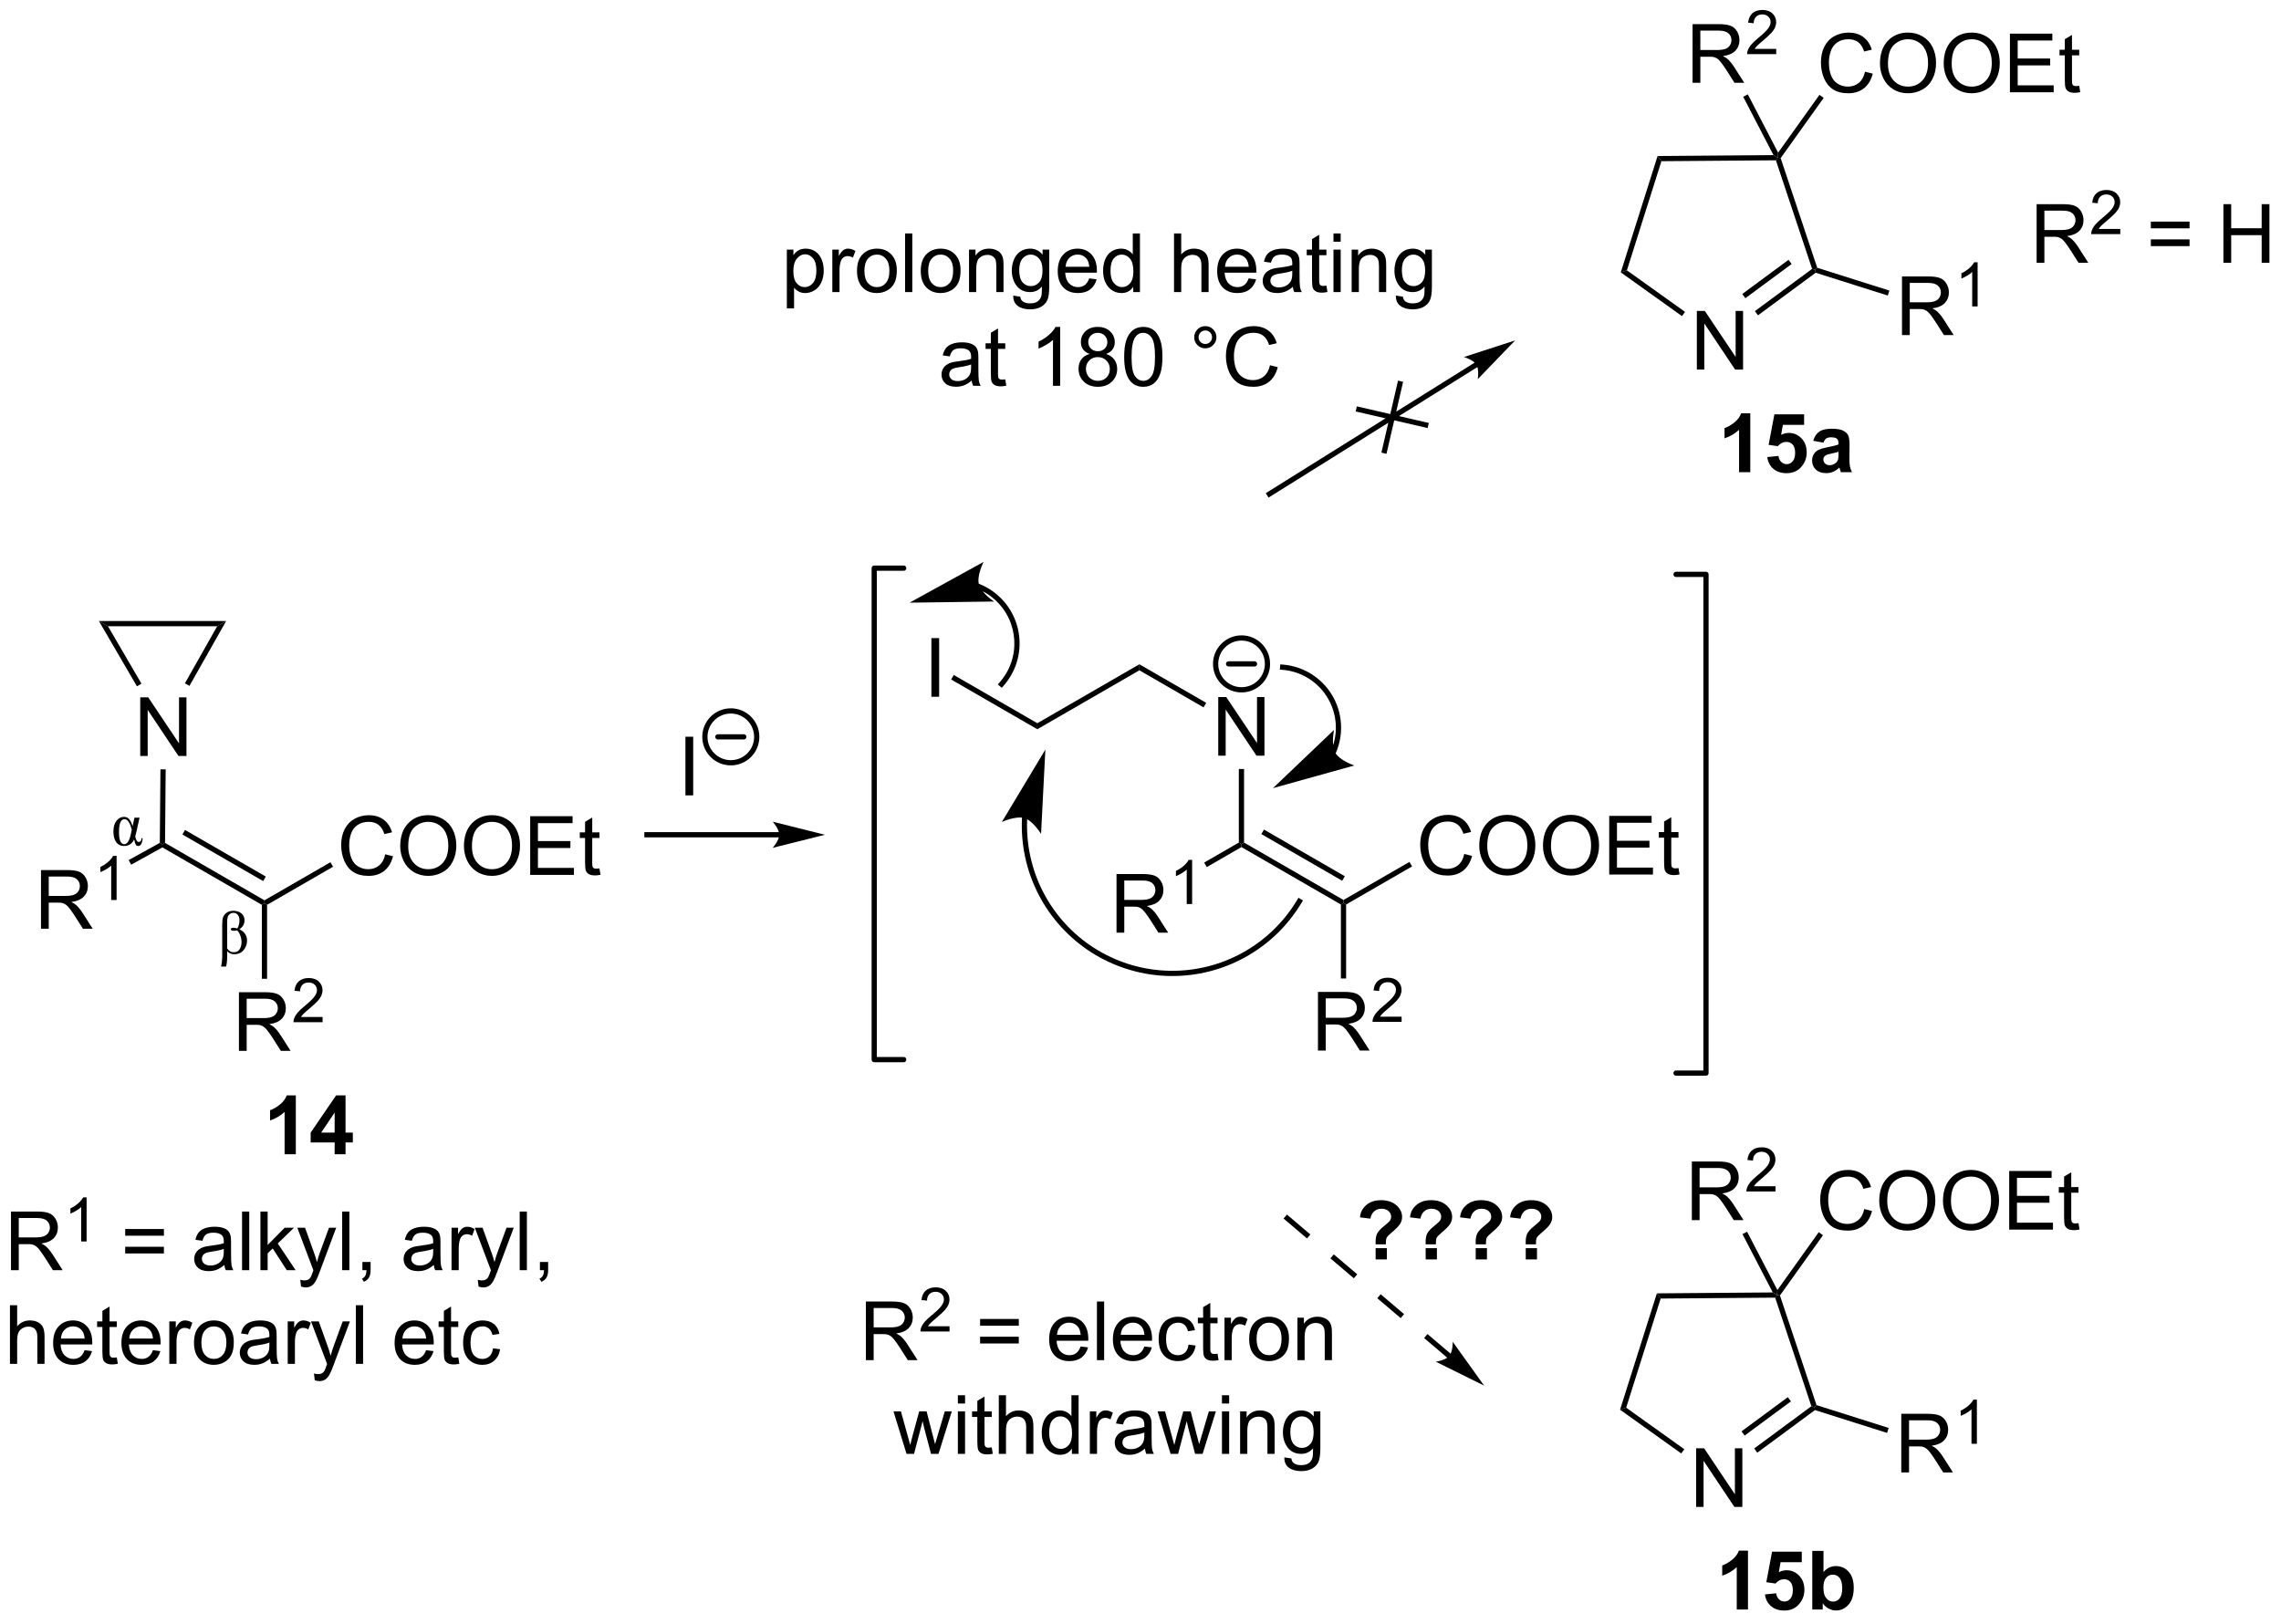 <?xml version="1.0" encoding="UTF-8"?>
<!DOCTYPE svg PUBLIC '-//W3C//DTD SVG 1.0//EN'
          'http://www.w3.org/TR/2001/REC-SVG-20010904/DTD/svg10.dtd'>
<svg stroke-dasharray="none" shape-rendering="auto" xmlns="http://www.w3.org/2000/svg" font-family="'Dialog'" text-rendering="auto" width="611" fill-opacity="1" color-interpolation="auto" color-rendering="auto" preserveAspectRatio="xMidYMid meet" font-size="12px" viewBox="0 0 611 435" fill="black" xmlns:xlink="http://www.w3.org/1999/xlink" stroke="black" image-rendering="auto" stroke-miterlimit="10" stroke-linecap="square" stroke-linejoin="miter" font-style="normal" stroke-width="1" height="435" stroke-dashoffset="0" font-weight="normal" stroke-opacity="1"
><!--Generated by the Batik Graphics2D SVG Generator--><defs id="genericDefs"
  /><g
  ><defs id="defs1"
    ><clipPath clipPathUnits="userSpaceOnUse" id="clipPath1"
      ><path d="M1.177 2.797 L230.134 2.797 L230.134 165.578 L1.177 165.578 L1.177 2.797 Z"
      /></clipPath
      ><clipPath clipPathUnits="userSpaceOnUse" id="clipPath2"
      ><path d="M-0.819 2.631 L-0.819 160.886 L221.773 160.886 L221.773 2.631 Z"
      /></clipPath
    ></defs
    ><g transform="scale(2.667,2.667) translate(-1.177,-2.797) matrix(1.029,0,0,1.029,2.018,0.091)"
    ><path d="M136.23 130.904 L133.943 128.96 L133.613 129.349 L135.899 131.293 L136.23 130.904 ZM131.657 127.016 L129.37 125.071 L129.04 125.46 L131.326 127.404 L131.657 127.016 ZM127.083 123.127 L124.797 121.183 L124.466 121.572 L126.753 123.516 L127.083 123.127 ZM140.803 134.793 L138.516 132.848 L138.186 133.237 L140.473 135.181 L140.803 134.793 ZM144.039 137.879 L140.978 133.602 C140.978 133.602 140.999 134.562 140.638 134.987 C140.276 135.412 139.326 135.546 139.326 135.546 Z" stroke="none" clip-path="url(#clipPath2)"
    /></g
    ><g transform="matrix(2.743,0,0,2.743,2.245,-7.218)"
    ><path d="M0.255 126.675 L0.255 120.949 L2.794 120.949 Q3.56 120.949 3.958 121.102 Q4.357 121.256 4.594 121.647 Q4.833 122.037 4.833 122.511 Q4.833 123.121 4.438 123.54 Q4.044 123.957 3.219 124.069 Q3.521 124.214 3.677 124.355 Q4.008 124.66 4.305 125.115 L5.302 126.675 L4.349 126.675 L3.591 125.483 Q3.258 124.967 3.042 124.694 Q2.828 124.42 2.659 124.311 Q2.49 124.201 2.312 124.16 Q2.185 124.131 1.891 124.131 L1.013 124.131 L1.013 126.675 L0.255 126.675 ZM1.013 123.475 L2.641 123.475 Q3.162 123.475 3.453 123.368 Q3.747 123.261 3.898 123.024 Q4.052 122.787 4.052 122.511 Q4.052 122.105 3.755 121.845 Q3.461 121.582 2.825 121.582 L1.013 121.582 L1.013 123.475 Z" stroke="none" clip-path="url(#clipPath2)"
    /></g
    ><g transform="matrix(2.743,0,0,2.743,2.245,-7.218)"
    ><path d="M7.639 123.875 L7.111 123.875 L7.111 120.514 Q6.92 120.696 6.611 120.877 Q6.303 121.059 6.057 121.151 L6.057 120.641 Q6.498 120.432 6.828 120.137 Q7.16 119.84 7.299 119.563 L7.639 119.563 L7.639 123.875 Z" stroke="none" clip-path="url(#clipPath2)"
    /></g
    ><g transform="matrix(2.743,0,0,2.743,2.245,-7.218)"
    ><path d="M15.188 123.308 L11.407 123.308 L11.407 122.652 L15.188 122.652 L15.188 123.308 ZM15.188 125.045 L11.407 125.045 L11.407 124.389 L15.188 124.389 L15.188 125.045 ZM21.091 126.162 Q20.7 126.496 20.338 126.634 Q19.979 126.769 19.565 126.769 Q18.88 126.769 18.513 126.436 Q18.145 126.1 18.145 125.582 Q18.145 125.277 18.284 125.024 Q18.424 124.772 18.648 124.621 Q18.872 124.467 19.153 124.389 Q19.362 124.334 19.778 124.285 Q20.63 124.183 21.034 124.043 Q21.036 123.897 21.036 123.858 Q21.036 123.428 20.838 123.253 Q20.567 123.014 20.036 123.014 Q19.541 123.014 19.304 123.188 Q19.067 123.363 18.955 123.803 L18.268 123.709 Q18.362 123.269 18.575 122.998 Q18.791 122.725 19.198 122.579 Q19.604 122.433 20.138 122.433 Q20.669 122.433 21 122.558 Q21.333 122.683 21.489 122.873 Q21.645 123.061 21.708 123.35 Q21.744 123.529 21.744 123.998 L21.744 124.936 Q21.744 125.918 21.789 126.178 Q21.833 126.436 21.966 126.675 L21.232 126.675 Q21.122 126.457 21.091 126.162 ZM21.034 124.592 Q20.651 124.748 19.885 124.858 Q19.45 124.92 19.27 124.998 Q19.091 125.076 18.992 125.227 Q18.895 125.378 18.895 125.561 Q18.895 125.842 19.109 126.029 Q19.323 126.217 19.732 126.217 Q20.138 126.217 20.453 126.04 Q20.77 125.863 20.919 125.553 Q21.034 125.316 21.034 124.85 L21.034 124.592 ZM22.819 126.675 L22.819 120.949 L23.522 120.949 L23.522 126.675 L22.819 126.675 ZM24.614 126.675 L24.614 120.949 L25.317 120.949 L25.317 124.214 L26.982 122.527 L27.893 122.527 L26.307 124.066 L28.052 126.675 L27.185 126.675 L25.815 124.553 L25.317 125.029 L25.317 126.675 L24.614 126.675 ZM28.58 128.274 L28.502 127.613 Q28.732 127.675 28.903 127.675 Q29.138 127.675 29.278 127.597 Q29.419 127.519 29.51 127.378 Q29.575 127.274 29.724 126.855 Q29.744 126.798 29.786 126.683 L28.213 122.527 L28.971 122.527 L29.833 124.928 Q30.002 125.386 30.135 125.889 Q30.255 125.404 30.424 124.944 L31.31 122.527 L32.013 122.527 L30.435 126.746 Q30.182 127.43 30.041 127.688 Q29.854 128.035 29.612 128.196 Q29.369 128.36 29.034 128.36 Q28.83 128.36 28.58 128.274 ZM32.596 126.675 L32.596 120.949 L33.299 120.949 L33.299 126.675 L32.596 126.675 ZM34.571 126.675 L34.571 125.873 L35.373 125.873 L35.373 126.675 Q35.373 127.118 35.217 127.389 Q35.061 127.66 34.72 127.808 L34.525 127.509 Q34.748 127.41 34.853 127.22 Q34.959 127.032 34.97 126.675 L34.571 126.675 ZM41.54 126.162 Q41.15 126.496 40.788 126.634 Q40.428 126.769 40.014 126.769 Q39.329 126.769 38.962 126.436 Q38.595 126.1 38.595 125.582 Q38.595 125.277 38.733 125.024 Q38.873 124.772 39.097 124.621 Q39.321 124.467 39.603 124.389 Q39.811 124.334 40.228 124.285 Q41.079 124.183 41.483 124.043 Q41.485 123.897 41.485 123.858 Q41.485 123.428 41.288 123.253 Q41.017 123.014 40.485 123.014 Q39.991 123.014 39.754 123.188 Q39.517 123.363 39.405 123.803 L38.717 123.709 Q38.811 123.269 39.025 122.998 Q39.241 122.725 39.647 122.579 Q40.053 122.433 40.587 122.433 Q41.118 122.433 41.449 122.558 Q41.782 122.683 41.938 122.873 Q42.095 123.061 42.157 123.35 Q42.194 123.529 42.194 123.998 L42.194 124.936 Q42.194 125.918 42.238 126.178 Q42.282 126.436 42.415 126.675 L41.681 126.675 Q41.571 126.457 41.54 126.162 ZM41.483 124.592 Q41.1 124.748 40.334 124.858 Q39.9 124.92 39.72 124.998 Q39.54 125.076 39.441 125.227 Q39.345 125.378 39.345 125.561 Q39.345 125.842 39.558 126.029 Q39.772 126.217 40.181 126.217 Q40.587 126.217 40.902 126.04 Q41.22 125.863 41.368 125.553 Q41.483 125.316 41.483 124.85 L41.483 124.592 ZM43.276 126.675 L43.276 122.527 L43.909 122.527 L43.909 123.154 Q44.151 122.714 44.354 122.574 Q44.56 122.433 44.807 122.433 Q45.161 122.433 45.528 122.66 L45.286 123.311 Q45.028 123.16 44.77 123.16 Q44.541 123.16 44.356 123.298 Q44.174 123.436 44.096 123.683 Q43.979 124.058 43.979 124.503 L43.979 126.675 L43.276 126.675 ZM45.916 128.274 L45.838 127.613 Q46.067 127.675 46.239 127.675 Q46.474 127.675 46.614 127.597 Q46.755 127.519 46.846 127.378 Q46.911 127.274 47.06 126.855 Q47.08 126.798 47.122 126.683 L45.549 122.527 L46.307 122.527 L47.169 124.928 Q47.338 125.386 47.471 125.889 Q47.591 125.404 47.76 124.944 L48.645 122.527 L49.349 122.527 L47.77 126.746 Q47.518 127.43 47.377 127.688 Q47.19 128.035 46.948 128.196 Q46.705 128.36 46.37 128.36 Q46.166 128.36 45.916 128.274 ZM49.932 126.675 L49.932 120.949 L50.635 120.949 L50.635 126.675 L49.932 126.675 ZM51.907 126.675 L51.907 125.873 L52.709 125.873 L52.709 126.675 Q52.709 127.118 52.553 127.389 Q52.397 127.66 52.056 127.808 L51.86 127.509 Q52.084 127.41 52.188 127.22 Q52.295 127.032 52.306 126.675 L51.907 126.675 Z" stroke="none" clip-path="url(#clipPath2)"
    /></g
    ><g transform="matrix(2.743,0,0,2.743,2.245,-7.218)"
    ><path d="M0.154 135.825 L0.154 130.099 L0.857 130.099 L0.857 132.153 Q1.349 131.583 2.099 131.583 Q2.56 131.583 2.898 131.765 Q3.24 131.945 3.385 132.265 Q3.531 132.586 3.531 133.195 L3.531 135.825 L2.828 135.825 L2.828 133.195 Q2.828 132.669 2.599 132.429 Q2.372 132.187 1.953 132.187 Q1.641 132.187 1.365 132.351 Q1.091 132.513 0.974 132.791 Q0.857 133.067 0.857 133.554 L0.857 135.825 L0.154 135.825 ZM7.441 134.489 L8.168 134.578 Q7.996 135.216 7.53 135.567 Q7.066 135.919 6.345 135.919 Q5.434 135.919 4.9 135.359 Q4.369 134.797 4.369 133.786 Q4.369 132.739 4.908 132.161 Q5.447 131.583 6.306 131.583 Q7.137 131.583 7.663 132.151 Q8.191 132.716 8.191 133.742 Q8.191 133.804 8.189 133.929 L5.095 133.929 Q5.134 134.614 5.481 134.979 Q5.829 135.341 6.348 135.341 Q6.736 135.341 7.009 135.138 Q7.283 134.935 7.441 134.489 ZM5.134 133.351 L7.449 133.351 Q7.402 132.828 7.184 132.567 Q6.848 132.161 6.314 132.161 Q5.829 132.161 5.499 132.487 Q5.168 132.81 5.134 133.351 ZM10.586 135.195 L10.688 135.817 Q10.391 135.88 10.156 135.88 Q9.773 135.88 9.562 135.76 Q9.352 135.638 9.266 135.44 Q9.18 135.242 9.18 134.609 L9.18 132.224 L8.664 132.224 L8.664 131.677 L9.18 131.677 L9.18 130.648 L9.88 130.226 L9.88 131.677 L10.586 131.677 L10.586 132.224 L9.88 132.224 L9.88 134.648 Q9.88 134.95 9.917 135.036 Q9.953 135.122 10.037 135.174 Q10.122 135.224 10.279 135.224 Q10.396 135.224 10.586 135.195 ZM14.113 134.489 L14.84 134.578 Q14.668 135.216 14.202 135.567 Q13.738 135.919 13.017 135.919 Q12.105 135.919 11.572 135.359 Q11.04 134.797 11.04 133.786 Q11.04 132.739 11.579 132.161 Q12.118 131.583 12.978 131.583 Q13.809 131.583 14.335 132.151 Q14.863 132.716 14.863 133.742 Q14.863 133.804 14.861 133.929 L11.767 133.929 Q11.806 134.614 12.152 134.979 Q12.501 135.341 13.02 135.341 Q13.408 135.341 13.681 135.138 Q13.954 134.935 14.113 134.489 ZM11.806 133.351 L14.121 133.351 Q14.074 132.828 13.855 132.567 Q13.52 132.161 12.986 132.161 Q12.501 132.161 12.171 132.487 Q11.84 132.81 11.806 133.351 ZM15.716 135.825 L15.716 131.677 L16.349 131.677 L16.349 132.304 Q16.591 131.864 16.794 131.724 Q17 131.583 17.247 131.583 Q17.602 131.583 17.969 131.81 L17.727 132.461 Q17.469 132.31 17.211 132.31 Q16.982 132.31 16.797 132.448 Q16.615 132.586 16.537 132.833 Q16.419 133.208 16.419 133.653 L16.419 135.825 L15.716 135.825 ZM18.125 133.75 Q18.125 132.599 18.766 132.044 Q19.302 131.583 20.07 131.583 Q20.927 131.583 21.469 132.143 Q22.013 132.703 22.013 133.692 Q22.013 134.492 21.771 134.953 Q21.531 135.411 21.073 135.666 Q20.615 135.919 20.07 135.919 Q19.201 135.919 18.662 135.362 Q18.125 134.802 18.125 133.75 ZM18.849 133.75 Q18.849 134.547 19.195 134.945 Q19.544 135.341 20.07 135.341 Q20.594 135.341 20.94 134.942 Q21.289 134.544 21.289 133.726 Q21.289 132.958 20.94 132.562 Q20.591 132.164 20.07 132.164 Q19.544 132.164 19.195 132.56 Q18.849 132.953 18.849 133.75 ZM25.543 135.312 Q25.152 135.646 24.79 135.784 Q24.431 135.919 24.017 135.919 Q23.332 135.919 22.965 135.586 Q22.598 135.25 22.598 134.732 Q22.598 134.427 22.736 134.174 Q22.876 133.922 23.1 133.771 Q23.324 133.617 23.605 133.539 Q23.814 133.484 24.23 133.435 Q25.082 133.333 25.486 133.192 Q25.488 133.047 25.488 133.008 Q25.488 132.578 25.29 132.403 Q25.02 132.164 24.488 132.164 Q23.994 132.164 23.756 132.338 Q23.52 132.513 23.408 132.953 L22.72 132.859 Q22.814 132.419 23.027 132.148 Q23.244 131.875 23.65 131.729 Q24.056 131.583 24.59 131.583 Q25.121 131.583 25.452 131.708 Q25.785 131.833 25.941 132.023 Q26.098 132.211 26.16 132.5 Q26.197 132.679 26.197 133.148 L26.197 134.086 Q26.197 135.067 26.241 135.328 Q26.285 135.586 26.418 135.825 L25.684 135.825 Q25.574 135.607 25.543 135.312 ZM25.486 133.742 Q25.103 133.898 24.337 134.008 Q23.902 134.07 23.723 134.148 Q23.543 134.226 23.444 134.377 Q23.348 134.528 23.348 134.711 Q23.348 134.992 23.561 135.179 Q23.775 135.367 24.184 135.367 Q24.59 135.367 24.905 135.19 Q25.223 135.013 25.371 134.703 Q25.486 134.466 25.486 134 L25.486 133.742 ZM27.279 135.825 L27.279 131.677 L27.912 131.677 L27.912 132.304 Q28.154 131.864 28.357 131.724 Q28.562 131.583 28.81 131.583 Q29.164 131.583 29.531 131.81 L29.289 132.461 Q29.031 132.31 28.773 132.31 Q28.544 132.31 28.359 132.448 Q28.177 132.586 28.099 132.833 Q27.982 133.208 27.982 133.653 L27.982 135.825 L27.279 135.825 ZM29.919 137.424 L29.841 136.763 Q30.07 136.825 30.242 136.825 Q30.477 136.825 30.617 136.747 Q30.758 136.669 30.849 136.528 Q30.914 136.424 31.062 136.005 Q31.083 135.948 31.125 135.833 L29.552 131.677 L30.31 131.677 L31.172 134.078 Q31.341 134.536 31.474 135.039 Q31.594 134.554 31.763 134.094 L32.648 131.677 L33.352 131.677 L31.773 135.896 Q31.521 136.581 31.38 136.838 Q31.193 137.185 30.951 137.346 Q30.708 137.51 30.372 137.51 Q30.169 137.51 29.919 137.424 ZM33.935 135.825 L33.935 130.099 L34.638 130.099 L34.638 135.825 L33.935 135.825 ZM40.789 134.489 L41.516 134.578 Q41.344 135.216 40.878 135.567 Q40.414 135.919 39.693 135.919 Q38.781 135.919 38.247 135.359 Q37.716 134.797 37.716 133.786 Q37.716 132.739 38.255 132.161 Q38.794 131.583 39.654 131.583 Q40.484 131.583 41.01 132.151 Q41.539 132.716 41.539 133.742 Q41.539 133.804 41.536 133.929 L38.443 133.929 Q38.482 134.614 38.828 134.979 Q39.177 135.341 39.695 135.341 Q40.083 135.341 40.357 135.138 Q40.63 134.935 40.789 134.489 ZM38.482 133.351 L40.797 133.351 Q40.75 132.828 40.531 132.567 Q40.195 132.161 39.661 132.161 Q39.177 132.161 38.846 132.487 Q38.516 132.81 38.482 133.351 ZM43.934 135.195 L44.035 135.817 Q43.738 135.88 43.504 135.88 Q43.121 135.88 42.91 135.76 Q42.699 135.638 42.613 135.44 Q42.527 135.242 42.527 134.609 L42.527 132.224 L42.012 132.224 L42.012 131.677 L42.527 131.677 L42.527 130.648 L43.228 130.226 L43.228 131.677 L43.934 131.677 L43.934 132.224 L43.228 132.224 L43.228 134.648 Q43.228 134.95 43.264 135.036 Q43.301 135.122 43.384 135.174 Q43.47 135.224 43.626 135.224 Q43.743 135.224 43.934 135.195 ZM47.328 134.304 L48.021 134.396 Q47.906 135.109 47.44 135.515 Q46.974 135.919 46.294 135.919 Q45.443 135.919 44.925 135.362 Q44.406 134.804 44.406 133.765 Q44.406 133.094 44.628 132.591 Q44.852 132.086 45.307 131.836 Q45.763 131.583 46.297 131.583 Q46.974 131.583 47.404 131.924 Q47.833 132.265 47.953 132.896 L47.271 133 Q47.172 132.583 46.925 132.372 Q46.677 132.161 46.325 132.161 Q45.794 132.161 45.461 132.541 Q45.13 132.922 45.13 133.747 Q45.13 134.583 45.45 134.963 Q45.771 135.341 46.286 135.341 Q46.7 135.341 46.977 135.088 Q47.255 134.833 47.328 134.304 Z" stroke="none" clip-path="url(#clipPath2)"
    /></g
    ><g transform="matrix(2.743,0,0,2.743,2.245,-7.218)"
    ><path d="M3.185 93.327 L3.185 87.6 L5.724 87.6 Q6.489 87.6 6.888 87.754 Q7.286 87.908 7.523 88.298 Q7.763 88.689 7.763 89.163 Q7.763 89.772 7.367 90.192 Q6.974 90.608 6.148 90.72 Q6.45 90.866 6.606 91.007 Q6.937 91.311 7.234 91.767 L8.232 93.327 L7.278 93.327 L6.521 92.134 Q6.187 91.619 5.971 91.345 Q5.758 91.072 5.588 90.962 Q5.419 90.853 5.242 90.811 Q5.114 90.783 4.82 90.783 L3.942 90.783 L3.942 93.327 L3.185 93.327 ZM3.942 90.126 L5.57 90.126 Q6.091 90.126 6.383 90.02 Q6.677 89.913 6.828 89.676 Q6.981 89.439 6.981 89.163 Q6.981 88.757 6.685 88.496 Q6.39 88.233 5.755 88.233 L3.942 88.233 L3.942 90.126 Z" stroke="none" clip-path="url(#clipPath2)"
    /></g
    ><g transform="matrix(2.743,0,0,2.743,2.245,-7.218)"
    ><path d="M10.568 90.527 L10.041 90.527 L10.041 87.166 Q9.849 87.347 9.541 87.529 Q9.232 87.71 8.986 87.802 L8.986 87.293 Q9.428 87.084 9.758 86.789 Q10.09 86.492 10.228 86.214 L10.568 86.214 L10.568 90.527 Z" stroke="none" clip-path="url(#clipPath2)"
    /></g
    ><g transform="matrix(2.743,0,0,2.743,2.245,-7.218)"
    ><path d="M75.278 83.897 L62.359 83.897 L62.104 83.897 L62.104 84.408 L62.359 84.408 L75.278 84.408 L75.534 84.408 L75.534 83.897 L75.278 83.897 ZM79.743 84.153 L74.641 82.877 C74.641 82.877 75.278 83.594 75.278 84.153 C75.278 84.711 74.641 85.428 74.641 85.428 Z" stroke="none" clip-path="url(#clipPath2)"
    /></g
    ><g transform="matrix(2.743,0,0,2.743,2.245,-7.218)"
    ><path d="M36.803 86.061 L37.561 86.251 Q37.324 87.186 36.705 87.678 Q36.085 88.168 35.191 88.168 Q34.264 88.168 33.684 87.79 Q33.105 87.412 32.801 86.699 Q32.499 85.983 32.499 85.162 Q32.499 84.266 32.84 83.603 Q33.184 82.936 33.814 82.589 Q34.444 82.243 35.202 82.243 Q36.061 82.243 36.647 82.681 Q37.233 83.118 37.465 83.912 L36.718 84.087 Q36.52 83.462 36.139 83.178 Q35.762 82.891 35.186 82.891 Q34.527 82.891 34.082 83.209 Q33.639 83.524 33.46 84.058 Q33.28 84.592 33.28 85.157 Q33.28 85.889 33.493 86.433 Q33.707 86.978 34.155 87.248 Q34.605 87.516 35.129 87.516 Q35.764 87.516 36.205 87.149 Q36.647 86.782 36.803 86.061 ZM38.266 85.279 Q38.266 83.853 39.031 83.048 Q39.797 82.24 41.008 82.24 Q41.8 82.24 42.435 82.621 Q43.073 82.998 43.406 83.675 Q43.742 84.353 43.742 85.212 Q43.742 86.084 43.391 86.772 Q43.039 87.459 42.393 87.813 Q41.75 88.168 41.003 88.168 Q40.195 88.168 39.557 87.777 Q38.922 87.384 38.594 86.709 Q38.266 86.032 38.266 85.279 ZM39.047 85.29 Q39.047 86.326 39.602 86.923 Q40.159 87.516 41 87.516 Q41.854 87.516 42.406 86.915 Q42.961 86.313 42.961 85.209 Q42.961 84.509 42.724 83.988 Q42.487 83.467 42.031 83.181 Q41.578 82.891 41.011 82.891 Q40.206 82.891 39.625 83.446 Q39.047 83.998 39.047 85.29 ZM44.488 85.279 Q44.488 83.853 45.254 83.048 Q46.02 82.24 47.23 82.24 Q48.022 82.24 48.658 82.621 Q49.296 82.998 49.629 83.675 Q49.965 84.353 49.965 85.212 Q49.965 86.084 49.613 86.772 Q49.262 87.459 48.616 87.813 Q47.973 88.168 47.225 88.168 Q46.418 88.168 45.78 87.777 Q45.145 87.384 44.816 86.709 Q44.488 86.032 44.488 85.279 ZM45.27 85.29 Q45.27 86.326 45.824 86.923 Q46.382 87.516 47.223 87.516 Q48.077 87.516 48.629 86.915 Q49.184 86.313 49.184 85.209 Q49.184 84.509 48.947 83.988 Q48.71 83.467 48.254 83.181 Q47.801 82.891 47.233 82.891 Q46.428 82.891 45.848 83.446 Q45.27 83.998 45.27 85.29 ZM50.956 88.069 L50.956 82.342 L55.096 82.342 L55.096 83.016 L51.714 83.016 L51.714 84.772 L54.883 84.772 L54.883 85.444 L51.714 85.444 L51.714 87.391 L55.229 87.391 L55.229 88.069 L50.956 88.069 ZM57.721 87.438 L57.823 88.061 Q57.526 88.123 57.292 88.123 Q56.909 88.123 56.698 88.004 Q56.487 87.881 56.401 87.683 Q56.315 87.485 56.315 86.853 L56.315 84.467 L55.8 84.467 L55.8 83.92 L56.315 83.92 L56.315 82.891 L57.016 82.47 L57.016 83.92 L57.721 83.92 L57.721 84.467 L57.016 84.467 L57.016 86.891 Q57.016 87.194 57.052 87.279 Q57.089 87.365 57.172 87.418 Q57.258 87.467 57.414 87.467 Q57.531 87.467 57.721 87.438 Z" stroke="none" clip-path="url(#clipPath2)"
    /></g
    ><g transform="matrix(2.743,0,0,2.743,2.245,-7.218)"
    ><path d="M31.449 86.835 L31.704 87.277 L25.264 90.995 L25.009 90.848 L25.009 90.553 Z" stroke="none" clip-path="url(#clipPath2)"
    /></g
    ><g transform="matrix(2.743,0,0,2.743,2.245,-7.218)"
    ><path d="M25.009 90.553 L25.009 90.848 L24.753 90.995 L15.039 85.387 L15.042 85.094 L15.298 84.947 ZM25.136 88.235 L17.251 83.683 L16.996 84.125 L24.881 88.677 Z" stroke="none" clip-path="url(#clipPath2)"
    /></g
    ><g transform="matrix(2.743,0,0,2.743,2.245,-7.218)"
    ><path d="M14.788 84.943 L15.042 85.094 L15.039 85.387 L11.994 87.074 L11.746 86.628 Z" stroke="none" clip-path="url(#clipPath2)"
    /></g
    ><g transform="matrix(2.743,0,0,2.743,2.245,-7.218)"
    ><path d="M66.117 80.306 L66.117 74.579 L66.875 74.579 L66.875 80.306 L66.117 80.306 Z" stroke="none" clip-path="url(#clipPath2)"
    /></g
    ><g stroke-width="0.51" transform="matrix(2.743,0,0,2.743,2.245,-7.218)" stroke-linejoin="round" stroke-linecap="round"
    ><path fill="none" d="M70.549 77.122 C69.151 77.122 68.017 75.989 68.017 74.591 C68.017 73.193 69.151 72.059 70.549 72.059 C71.947 72.059 73.08 73.193 73.08 74.591 C73.08 75.989 71.947 77.122 70.549 77.122 M69.283 74.591 L71.814 74.591" clip-path="url(#clipPath2)"
    /></g
    ><g transform="matrix(2.743,0,0,2.743,2.245,-7.218)"
    ><path d="M142.175 86.029 L142.933 86.219 Q142.696 87.154 142.076 87.646 Q141.457 88.136 140.563 88.136 Q139.636 88.136 139.055 87.758 Q138.477 87.38 138.173 86.667 Q137.871 85.951 137.871 85.13 Q137.871 84.234 138.212 83.57 Q138.555 82.904 139.186 82.557 Q139.816 82.211 140.574 82.211 Q141.433 82.211 142.019 82.649 Q142.605 83.086 142.837 83.88 L142.089 84.055 Q141.892 83.43 141.511 83.146 Q141.134 82.859 140.558 82.859 Q139.899 82.859 139.454 83.177 Q139.011 83.492 138.832 84.026 Q138.652 84.56 138.652 85.125 Q138.652 85.857 138.865 86.401 Q139.079 86.945 139.527 87.216 Q139.977 87.484 140.501 87.484 Q141.136 87.484 141.576 87.117 Q142.019 86.75 142.175 86.029 ZM143.638 85.248 Q143.638 83.82 144.403 83.016 Q145.169 82.209 146.38 82.209 Q147.171 82.209 147.807 82.589 Q148.445 82.966 148.778 83.643 Q149.114 84.32 149.114 85.18 Q149.114 86.052 148.763 86.74 Q148.411 87.427 147.765 87.781 Q147.122 88.136 146.375 88.136 Q145.567 88.136 144.929 87.745 Q144.294 87.352 143.966 86.677 Q143.638 86 143.638 85.248 ZM144.419 85.258 Q144.419 86.294 144.974 86.891 Q145.531 87.484 146.372 87.484 Q147.226 87.484 147.778 86.883 Q148.333 86.281 148.333 85.177 Q148.333 84.477 148.096 83.956 Q147.859 83.435 147.403 83.149 Q146.95 82.859 146.382 82.859 Q145.578 82.859 144.997 83.414 Q144.419 83.966 144.419 85.258 ZM149.86 85.248 Q149.86 83.82 150.626 83.016 Q151.392 82.209 152.602 82.209 Q153.394 82.209 154.03 82.589 Q154.667 82.966 155.001 83.643 Q155.337 84.32 155.337 85.18 Q155.337 86.052 154.985 86.74 Q154.634 87.427 153.988 87.781 Q153.345 88.136 152.597 88.136 Q151.79 88.136 151.152 87.745 Q150.517 87.352 150.188 86.677 Q149.86 86 149.86 85.248 ZM150.642 85.258 Q150.642 86.294 151.196 86.891 Q151.753 87.484 152.595 87.484 Q153.449 87.484 154.001 86.883 Q154.555 86.281 154.555 85.177 Q154.555 84.477 154.319 83.956 Q154.082 83.435 153.626 83.149 Q153.173 82.859 152.605 82.859 Q151.8 82.859 151.22 83.414 Q150.642 83.966 150.642 85.258 ZM156.328 88.037 L156.328 82.31 L160.468 82.31 L160.468 82.984 L157.085 82.984 L157.085 84.74 L160.255 84.74 L160.255 85.412 L157.085 85.412 L157.085 87.359 L160.601 87.359 L160.601 88.037 L156.328 88.037 ZM163.093 87.406 L163.195 88.029 Q162.898 88.091 162.664 88.091 Q162.281 88.091 162.07 87.972 Q161.859 87.849 161.773 87.651 Q161.687 87.453 161.687 86.82 L161.687 84.435 L161.171 84.435 L161.171 83.888 L161.687 83.888 L161.687 82.859 L162.388 82.438 L162.388 83.888 L163.093 83.888 L163.093 84.435 L162.388 84.435 L162.388 86.859 Q162.388 87.162 162.424 87.248 Q162.46 87.334 162.544 87.386 Q162.63 87.435 162.786 87.435 Q162.903 87.435 163.093 87.406 Z" stroke="none" clip-path="url(#clipPath2)"
    /></g
    ><g transform="matrix(2.743,0,0,2.743,2.245,-7.218)"
    ><path d="M136.821 86.803 L137.076 87.245 L130.636 90.963 L130.38 90.816 L130.38 90.521 Z" stroke="none" clip-path="url(#clipPath2)"
    /></g
    ><g transform="matrix(2.743,0,0,2.743,2.245,-7.218)"
    ><path d="M130.38 90.521 L130.38 90.816 L130.125 90.963 L120.414 85.356 L120.414 85.062 L120.669 84.914 ZM130.508 88.203 L122.613 83.645 L122.358 84.087 L130.253 88.645 Z" stroke="none" clip-path="url(#clipPath2)"
    /></g
    ><g stroke-width="0.51" transform="matrix(2.743,0,0,2.743,2.245,-7.218)" stroke-linejoin="round" stroke-linecap="round"
    ><path fill="none" d="M162.855 107.431 L165.778 107.431 L165.778 58.723 L162.855 58.723" clip-path="url(#clipPath2)"
    /></g
    ><g stroke-width="0.51" transform="matrix(2.743,0,0,2.743,2.245,-7.218)" stroke-linejoin="round" stroke-linecap="round"
    ><path fill="none" d="M87.433 58.116 L84.553 58.116 L84.553 106.11 L87.433 106.11" clip-path="url(#clipPath2)"
    /></g
    ><g transform="matrix(2.743,0,0,2.743,2.245,-7.218)"
    ><path d="M12.877 76.46 L12.877 70.734 L13.656 70.734 L16.663 75.229 L16.663 70.734 L17.39 70.734 L17.39 76.46 L16.611 76.46 L13.604 71.96 L13.604 76.46 L12.877 76.46 Z" stroke="none" clip-path="url(#clipPath2)"
    /></g
    ><g transform="matrix(2.743,0,0,2.743,2.245,-7.218)"
    ><path d="M15.298 84.947 L15.042 85.094 L14.788 84.943 L14.851 77.762 L15.361 77.766 Z" stroke="none" clip-path="url(#clipPath2)"
    /></g
    ><g transform="matrix(2.743,0,0,2.743,2.245,-7.218)"
    ><path d="M17.682 69.615 L17.238 69.364 L20.392 63.789 L21.267 63.278 Z" stroke="none" clip-path="url(#clipPath2)"
    /></g
    ><g transform="matrix(2.743,0,0,2.743,2.245,-7.218)"
    ><path d="M21.267 63.278 L20.392 63.789 L9.725 63.789 L8.837 63.278 Z" stroke="none" clip-path="url(#clipPath2)"
    /></g
    ><g transform="matrix(2.743,0,0,2.743,2.245,-7.218)"
    ><path d="M8.837 63.278 L9.725 63.789 L12.995 69.396 L12.554 69.653 Z" stroke="none" clip-path="url(#clipPath2)"
    /></g
    ><g transform="matrix(2.743,0,0,2.743,2.245,-7.218)"
    ><path d="M118.148 76.428 L118.148 70.701 L118.927 70.701 L121.934 75.196 L121.934 70.701 L122.661 70.701 L122.661 76.428 L121.882 76.428 L118.874 71.928 L118.874 76.428 L118.148 76.428 Z" stroke="none" clip-path="url(#clipPath2)"
    /></g
    ><g transform="matrix(2.743,0,0,2.743,2.245,-7.218)"
    ><path d="M120.669 84.914 L120.414 85.062 L120.158 84.914 L120.158 77.732 L120.669 77.732 Z" stroke="none" clip-path="url(#clipPath2)"
    /></g
    ><g transform="matrix(2.743,0,0,2.743,2.245,-7.218)"
    ><path d="M108.214 93.716 L108.214 87.989 L110.753 87.989 Q111.518 87.989 111.917 88.143 Q112.315 88.297 112.552 88.687 Q112.792 89.078 112.792 89.552 Q112.792 90.161 112.396 90.581 Q112.003 90.997 111.177 91.109 Q111.479 91.255 111.636 91.396 Q111.966 91.7 112.263 92.156 L113.261 93.716 L112.308 93.716 L111.55 92.523 Q111.216 92.008 111 91.734 Q110.787 91.461 110.617 91.351 Q110.448 91.242 110.271 91.2 Q110.143 91.172 109.849 91.172 L108.972 91.172 L108.972 93.716 L108.214 93.716 ZM108.972 90.515 L110.599 90.515 Q111.12 90.515 111.412 90.409 Q111.706 90.302 111.857 90.065 Q112.011 89.828 112.011 89.552 Q112.011 89.146 111.714 88.885 Q111.419 88.622 110.784 88.622 L108.972 88.622 L108.972 90.515 Z" stroke="none" clip-path="url(#clipPath2)"
    /></g
    ><g transform="matrix(2.743,0,0,2.743,2.245,-7.218)"
    ><path d="M115.597 90.916 L115.07 90.916 L115.07 87.555 Q114.878 87.736 114.57 87.918 Q114.261 88.1 114.015 88.191 L114.015 87.681 Q114.457 87.472 114.787 87.178 Q115.119 86.881 115.257 86.603 L115.597 86.603 L115.597 90.916 Z" stroke="none" clip-path="url(#clipPath2)"
    /></g
    ><g transform="matrix(2.743,0,0,2.743,2.245,-7.218)"
    ><path d="M120.158 84.914 L120.414 85.062 L120.414 85.356 L117.027 87.311 L116.772 86.87 Z" stroke="none" clip-path="url(#clipPath2)"
    /></g
    ><g transform="matrix(2.743,0,0,2.743,2.245,-7.218)"
    ><path d="M116.972 71.271 L116.716 71.713 L110.447 68.093 L110.447 67.504 Z" stroke="none" clip-path="url(#clipPath2)"
    /></g
    ><g transform="matrix(2.743,0,0,2.743,2.245,-7.218)"
    ><path d="M28.069 115.357 L26.973 115.357 L26.973 111.219 Q26.371 111.781 25.553 112.052 L25.553 111.055 Q25.983 110.914 26.486 110.524 Q26.991 110.13 27.178 109.607 L28.069 109.607 L28.069 115.357 ZM31.862 115.357 L31.862 114.203 L29.518 114.203 L29.518 113.242 L32.003 109.607 L32.925 109.607 L32.925 113.24 L33.636 113.24 L33.636 114.203 L32.925 114.203 L32.925 115.357 L31.862 115.357 ZM31.862 113.24 L31.862 111.281 L30.547 113.24 L31.862 113.24 Z" stroke="none" clip-path="url(#clipPath2)"
    /></g
    ><g transform="matrix(2.743,0,0,2.743,2.245,-7.218)"
    ><path d="M129.51 76.424 L129.512 76.418 L129.518 76.407 C129.533 76.377 129.547 76.346 129.562 76.316 C129.591 76.254 129.618 76.193 129.645 76.13 C129.698 76.006 129.747 75.881 129.792 75.754 C129.971 75.247 130.082 74.721 130.125 74.189 C130.21 73.125 130.02 72.039 129.547 71.043 C129.073 70.046 128.351 69.213 127.472 68.607 C126.594 68.001 125.558 67.623 124.459 67.535 L124.204 67.515 L124.163 68.023 L124.418 68.044 C125.428 68.125 126.378 68.472 127.183 69.027 C127.989 69.582 128.651 70.346 129.086 71.261 C129.521 72.177 129.695 73.173 129.617 74.148 C129.577 74.636 129.475 75.119 129.311 75.584 C129.27 75.7 129.225 75.815 129.176 75.929 C129.152 75.986 129.126 76.043 129.1 76.099 C129.087 76.127 129.073 76.155 129.059 76.183 L129.054 76.194 L129.052 76.199 L128.939 76.428 L129.397 76.653 L129.51 76.424 ZM123.49 79.6 L131.435 77.388 C131.435 77.388 130.01 76.904 129.577 76.143 C129.145 75.382 129.459 73.91 129.459 73.91 Z" stroke="none" clip-path="url(#clipPath2)"
    /></g
    ><g transform="matrix(2.743,0,0,2.743,2.245,-7.218)"
    ><path d="M22.514 105.257 L22.514 99.53 L25.053 99.53 Q25.818 99.53 26.217 99.684 Q26.615 99.837 26.852 100.228 Q27.092 100.619 27.092 101.093 Q27.092 101.702 26.696 102.121 Q26.303 102.538 25.477 102.65 Q25.779 102.796 25.936 102.936 Q26.266 103.241 26.563 103.697 L27.561 105.257 L26.608 105.257 L25.85 104.064 Q25.516 103.548 25.3 103.275 Q25.087 103.001 24.917 102.892 Q24.748 102.783 24.571 102.741 Q24.443 102.712 24.149 102.712 L23.271 102.712 L23.271 105.257 L22.514 105.257 ZM23.271 102.056 L24.899 102.056 Q25.42 102.056 25.712 101.949 Q26.006 101.843 26.157 101.606 Q26.311 101.369 26.311 101.093 Q26.311 100.686 26.014 100.426 Q25.719 100.163 25.084 100.163 L23.271 100.163 L23.271 102.056 Z" stroke="none" clip-path="url(#clipPath2)"
    /></g
    ><g transform="matrix(2.743,0,0,2.743,2.245,-7.218)"
    ><path d="M30.682 101.949 L30.682 102.457 L27.842 102.457 Q27.837 102.265 27.905 102.089 Q28.012 101.8 28.251 101.519 Q28.491 101.238 28.942 100.869 Q29.641 100.294 29.887 99.959 Q30.134 99.623 30.134 99.324 Q30.134 99.011 29.909 98.796 Q29.686 98.58 29.325 98.58 Q28.944 98.58 28.715 98.808 Q28.487 99.037 28.485 99.441 L27.942 99.386 Q27.999 98.779 28.362 98.463 Q28.725 98.144 29.337 98.144 Q29.956 98.144 30.315 98.488 Q30.676 98.83 30.676 99.335 Q30.676 99.593 30.571 99.843 Q30.465 100.091 30.219 100.367 Q29.975 100.642 29.407 101.123 Q28.932 101.521 28.797 101.664 Q28.663 101.806 28.575 101.949 L30.682 101.949 Z" stroke="none" clip-path="url(#clipPath2)"
    /></g
    ><g transform="matrix(2.743,0,0,2.743,2.245,-7.218)"
    ><path d="M24.753 90.995 L25.009 90.848 L25.264 90.995 L25.264 98.218 L24.753 98.218 Z" stroke="none" clip-path="url(#clipPath2)"
    /></g
    ><g transform="matrix(2.743,0,0,2.743,2.245,-7.218)"
    ><path d="M127.885 105.225 L127.885 99.498 L130.425 99.498 Q131.19 99.498 131.589 99.652 Q131.987 99.805 132.224 100.196 Q132.464 100.587 132.464 101.061 Q132.464 101.67 132.068 102.089 Q131.675 102.506 130.849 102.618 Q131.151 102.764 131.307 102.904 Q131.638 103.209 131.935 103.665 L132.932 105.225 L131.979 105.225 L131.221 104.032 Q130.888 103.516 130.672 103.243 Q130.458 102.969 130.289 102.86 Q130.12 102.751 129.943 102.709 Q129.815 102.68 129.521 102.68 L128.643 102.68 L128.643 105.225 L127.885 105.225 ZM128.643 102.024 L130.271 102.024 Q130.792 102.024 131.083 101.917 Q131.378 101.811 131.529 101.574 Q131.682 101.337 131.682 101.061 Q131.682 100.654 131.386 100.394 Q131.091 100.131 130.456 100.131 L128.643 100.131 L128.643 102.024 Z" stroke="none" clip-path="url(#clipPath2)"
    /></g
    ><g transform="matrix(2.743,0,0,2.743,2.245,-7.218)"
    ><path d="M136.054 101.917 L136.054 102.425 L133.214 102.425 Q133.208 102.233 133.277 102.057 Q133.384 101.768 133.623 101.487 Q133.863 101.206 134.314 100.837 Q135.013 100.263 135.259 99.927 Q135.505 99.591 135.505 99.292 Q135.505 98.979 135.281 98.764 Q135.058 98.548 134.697 98.548 Q134.316 98.548 134.087 98.776 Q133.859 99.005 133.857 99.409 L133.314 99.354 Q133.371 98.747 133.734 98.43 Q134.097 98.112 134.708 98.112 Q135.328 98.112 135.687 98.456 Q136.048 98.798 136.048 99.303 Q136.048 99.561 135.943 99.811 Q135.837 100.059 135.591 100.335 Q135.347 100.61 134.779 101.091 Q134.304 101.489 134.169 101.632 Q134.035 101.774 133.947 101.917 L136.054 101.917 Z" stroke="none" clip-path="url(#clipPath2)"
    /></g
    ><g transform="matrix(2.743,0,0,2.743,2.245,-7.218)"
    ><path d="M130.125 90.963 L130.38 90.816 L130.636 90.963 L130.636 98.186 L130.125 98.186 Z" stroke="none" clip-path="url(#clipPath2)"
    /></g
    ><g transform="matrix(2.743,0,0,2.743,2.245,-7.218)"
    ><path d="M98.985 82.459 L98.985 82.461 L98.985 82.466 L98.985 82.473 L98.984 82.488 C98.983 82.508 98.982 82.528 98.981 82.548 C98.973 82.707 98.968 82.865 98.966 83.024 C98.928 85.563 99.546 88.111 100.825 90.405 C103.383 94.993 108.195 97.868 113.448 97.947 C118.7 98.025 123.596 95.295 126.29 90.785 L126.421 90.566 L125.983 90.304 L125.852 90.523 C123.251 94.877 118.526 97.512 113.455 97.437 C108.385 97.361 103.74 94.586 101.27 90.156 C100.035 87.941 99.439 85.481 99.476 83.031 C99.478 82.879 99.483 82.725 99.491 82.572 C99.492 82.553 99.492 82.534 99.493 82.515 L99.494 82.5 L99.495 82.493 L99.495 82.489 L99.495 82.489 L99.51 82.234 L99 82.205 L98.985 82.459 ZM101.266 75.833 L97.019 82.901 C97.019 82.901 98.387 82.273 99.224 82.528 C100.061 82.784 100.845 84.068 100.845 84.068 Z" stroke="none" clip-path="url(#clipPath2)"
    /></g
    ><g transform="matrix(2.743,0,0,2.743,2.245,-7.218)"
    ><path d="M110.447 67.504 L110.447 68.093 L100.48 73.847 L100.48 73.258 Z" stroke="none" clip-path="url(#clipPath2)"
    /></g
    ><g transform="matrix(2.743,0,0,2.743,2.245,-7.218)"
    ><path d="M90.136 70.674 L90.136 64.947 L90.893 64.947 L90.893 70.674 L90.136 70.674 Z" stroke="none" clip-path="url(#clipPath2)"
    /></g
    ><g transform="matrix(2.743,0,0,2.743,2.245,-7.218)"
    ><path d="M100.48 73.258 L100.48 73.847 L92.064 68.989 L92.32 68.547 Z" stroke="none" clip-path="url(#clipPath2)"
    /></g
    ><g transform="matrix(2.743,0,0,2.743,2.245,-7.218)"
    ><path d="M94.35 60.029 L94.367 60.035 C94.378 60.038 94.389 60.042 94.4 60.046 C94.422 60.054 94.444 60.062 94.466 60.07 C94.51 60.086 94.553 60.102 94.597 60.119 C94.684 60.154 94.771 60.19 94.857 60.229 C95.028 60.306 95.197 60.393 95.362 60.488 C95.692 60.679 96.009 60.906 96.306 61.169 C97.494 62.223 98.14 63.657 98.228 65.122 C98.316 66.587 97.846 68.088 96.792 69.276 L96.622 69.467 L97.004 69.806 L97.173 69.615 C98.317 68.325 98.833 66.691 98.737 65.091 C98.641 63.492 97.934 61.931 96.644 60.787 C96.322 60.501 95.977 60.254 95.617 60.046 C95.437 59.942 95.254 59.848 95.066 59.764 C94.973 59.721 94.879 59.682 94.784 59.644 C94.736 59.626 94.689 59.608 94.641 59.59 C94.617 59.581 94.593 59.573 94.569 59.565 C94.557 59.56 94.545 59.556 94.533 59.552 L94.515 59.546 L94.274 59.463 L94.109 59.946 L94.35 60.029 ZM88.007 61.486 L96.253 61.375 C96.253 61.375 94.999 60.543 94.775 59.697 C94.551 58.851 95.231 57.508 95.231 57.508 Z" stroke="none" clip-path="url(#clipPath2)"
    /></g
    ><g transform="matrix(2.743,0,0,2.743,2.245,-7.218)"
    ><path d="M12.31 82.485 L12.808 82.485 L12.507 83.841 Q12.419 84.227 12.386 84.315 Q12.503 84.854 12.726 84.854 Q12.989 84.854 12.999 84.491 L13.104 84.491 Q13.095 84.831 12.979 85.042 Q12.864 85.251 12.677 85.251 Q12.521 85.251 12.444 85.126 Q12.368 84.999 12.28 84.608 Q11.976 85.251 11.284 85.251 Q10.813 85.251 10.534 84.884 Q10.257 84.514 10.257 83.829 Q10.257 83.155 10.562 82.78 Q10.866 82.405 11.294 82.405 Q11.595 82.405 11.788 82.62 Q11.982 82.833 12.132 83.317 L12.31 82.485 ZM12.052 83.634 Q11.915 83.161 11.745 82.897 Q11.575 82.632 11.337 82.632 Q10.802 82.632 10.802 83.886 Q10.802 85.075 11.313 85.075 Q11.759 85.075 11.974 84.026 L12.052 83.634 Z" stroke="none" clip-path="url(#clipPath2)"
    /></g
    ><g transform="matrix(2.743,0,0,2.743,2.245,-7.218)"
    ><path d="M21.26 97.021 L20.775 97.021 Q20.881 96.527 20.881 96.124 L20.881 92.933 Q20.881 92.435 20.971 92.193 Q21.06 91.949 21.318 91.763 Q21.578 91.578 21.969 91.578 Q22.431 91.578 22.746 91.822 Q23.06 92.066 23.06 92.517 Q23.06 93.044 22.56 93.382 Q23.306 93.734 23.306 94.486 Q23.306 94.896 23.109 95.22 Q22.912 95.544 22.652 95.683 Q22.392 95.82 22.033 95.82 Q21.623 95.82 21.365 95.511 L21.365 96.058 Q21.365 96.621 21.26 97.021 ZM21.365 95.248 Q21.594 95.626 22.004 95.626 Q22.398 95.626 22.582 95.337 Q22.767 95.048 22.767 94.636 Q22.767 94.32 22.646 93.99 Q22.525 93.66 22.334 93.488 Q22.158 93.531 22.017 93.531 Q21.723 93.531 21.723 93.376 Q21.723 93.236 21.971 93.236 Q22.127 93.236 22.357 93.306 Q22.566 92.954 22.566 92.54 Q22.566 92.171 22.402 91.976 Q22.24 91.779 21.98 91.779 Q21.771 91.779 21.623 91.896 Q21.476 92.013 21.42 92.177 Q21.365 92.339 21.365 92.708 L21.365 95.248 Z" stroke="none" clip-path="url(#clipPath2)"
    /></g
    ><g stroke-width="0.51" transform="matrix(2.743,0,0,2.743,2.245,-7.218)" stroke-linejoin="round" stroke-linecap="round"
    ><path fill="none" d="M120.424 69.997 C119.026 69.997 117.892 68.864 117.892 67.466 C117.892 66.068 119.026 64.935 120.424 64.935 C121.822 64.935 122.955 66.068 122.955 67.466 C122.955 68.864 121.822 69.997 120.424 69.997 M119.158 67.466 L121.689 67.466" clip-path="url(#clipPath2)"
    /></g
    ><g transform="matrix(2.743,0,0,2.743,2.245,-7.218)"
    ><path d="M76.021 32.747 L76.021 27.008 L76.661 27.008 L76.661 27.547 Q76.888 27.229 77.172 27.073 Q77.458 26.914 77.865 26.914 Q78.396 26.914 78.802 27.188 Q79.208 27.461 79.414 27.958 Q79.622 28.456 79.622 29.049 Q79.622 29.688 79.393 30.198 Q79.164 30.706 78.729 30.979 Q78.294 31.25 77.812 31.25 Q77.461 31.25 77.182 31.102 Q76.904 30.953 76.724 30.727 L76.724 32.747 L76.021 32.747 ZM76.656 29.104 Q76.656 29.906 76.979 30.289 Q77.305 30.672 77.766 30.672 Q78.234 30.672 78.568 30.276 Q78.904 29.878 78.904 29.047 Q78.904 28.253 78.575 27.859 Q78.25 27.463 77.797 27.463 Q77.349 27.463 77.002 27.885 Q76.656 28.305 76.656 29.104 ZM80.462 31.156 L80.462 27.008 L81.095 27.008 L81.095 27.635 Q81.337 27.195 81.54 27.055 Q81.746 26.914 81.993 26.914 Q82.348 26.914 82.715 27.141 L82.473 27.792 Q82.215 27.641 81.957 27.641 Q81.728 27.641 81.543 27.779 Q81.361 27.917 81.282 28.164 Q81.165 28.539 81.165 28.984 L81.165 31.156 L80.462 31.156 ZM82.871 29.081 Q82.871 27.93 83.512 27.375 Q84.048 26.914 84.816 26.914 Q85.673 26.914 86.215 27.474 Q86.759 28.034 86.759 29.023 Q86.759 29.823 86.517 30.284 Q86.277 30.742 85.819 30.997 Q85.361 31.25 84.816 31.25 Q83.947 31.25 83.407 30.693 Q82.871 30.133 82.871 29.081 ZM83.595 29.081 Q83.595 29.878 83.941 30.276 Q84.29 30.672 84.816 30.672 Q85.34 30.672 85.686 30.273 Q86.035 29.875 86.035 29.057 Q86.035 28.289 85.686 27.893 Q85.337 27.495 84.816 27.495 Q84.29 27.495 83.941 27.891 Q83.595 28.284 83.595 29.081 ZM87.568 31.156 L87.568 25.43 L88.271 25.43 L88.271 31.156 L87.568 31.156 ZM89.098 29.081 Q89.098 27.93 89.738 27.375 Q90.275 26.914 91.043 26.914 Q91.9 26.914 92.441 27.474 Q92.986 28.034 92.986 29.023 Q92.986 29.823 92.743 30.284 Q92.504 30.742 92.046 30.997 Q91.587 31.25 91.043 31.25 Q90.173 31.25 89.634 30.693 Q89.098 30.133 89.098 29.081 ZM89.822 29.081 Q89.822 29.878 90.168 30.276 Q90.517 30.672 91.043 30.672 Q91.566 30.672 91.913 30.273 Q92.262 29.875 92.262 29.057 Q92.262 28.289 91.913 27.893 Q91.564 27.495 91.043 27.495 Q90.517 27.495 90.168 27.891 Q89.822 28.284 89.822 29.081 ZM93.81 31.156 L93.81 27.008 L94.443 27.008 L94.443 27.596 Q94.898 26.914 95.763 26.914 Q96.138 26.914 96.45 27.049 Q96.766 27.182 96.922 27.401 Q97.078 27.62 97.141 27.922 Q97.18 28.117 97.18 28.604 L97.18 31.156 L96.477 31.156 L96.477 28.633 Q96.477 28.203 96.393 27.989 Q96.312 27.776 96.104 27.651 Q95.896 27.523 95.615 27.523 Q95.164 27.523 94.838 27.81 Q94.513 28.094 94.513 28.891 L94.513 31.156 L93.81 31.156 ZM98.129 31.5 L98.814 31.602 Q98.855 31.919 99.051 32.062 Q99.314 32.258 99.767 32.258 Q100.254 32.258 100.519 32.062 Q100.785 31.867 100.879 31.516 Q100.933 31.302 100.931 30.612 Q100.47 31.156 99.782 31.156 Q98.926 31.156 98.457 30.539 Q97.988 29.922 97.988 29.057 Q97.988 28.463 98.202 27.963 Q98.418 27.461 98.827 27.188 Q99.236 26.914 99.785 26.914 Q100.519 26.914 100.996 27.508 L100.996 27.008 L101.644 27.008 L101.644 30.594 Q101.644 31.562 101.447 31.966 Q101.251 32.372 100.822 32.607 Q100.394 32.841 99.769 32.841 Q99.027 32.841 98.569 32.505 Q98.113 32.172 98.129 31.5 ZM98.712 29.008 Q98.712 29.823 99.035 30.198 Q99.361 30.573 99.848 30.573 Q100.332 30.573 100.66 30.201 Q100.988 29.828 100.988 29.031 Q100.988 28.268 100.65 27.883 Q100.314 27.495 99.837 27.495 Q99.368 27.495 99.04 27.878 Q98.712 28.258 98.712 29.008 ZM105.547 29.82 L106.273 29.909 Q106.102 30.547 105.635 30.898 Q105.172 31.25 104.45 31.25 Q103.539 31.25 103.005 30.69 Q102.474 30.128 102.474 29.117 Q102.474 28.07 103.013 27.492 Q103.552 26.914 104.411 26.914 Q105.242 26.914 105.768 27.482 Q106.297 28.047 106.297 29.073 Q106.297 29.135 106.294 29.26 L103.2 29.26 Q103.24 29.945 103.586 30.31 Q103.935 30.672 104.453 30.672 Q104.841 30.672 105.115 30.469 Q105.388 30.266 105.547 29.82 ZM103.24 28.682 L105.555 28.682 Q105.508 28.159 105.289 27.898 Q104.953 27.492 104.419 27.492 Q103.935 27.492 103.604 27.818 Q103.273 28.141 103.24 28.682 ZM109.848 31.156 L109.848 30.633 Q109.454 31.25 108.689 31.25 Q108.191 31.25 107.775 30.977 Q107.361 30.703 107.131 30.213 Q106.902 29.721 106.902 29.086 Q106.902 28.463 107.108 27.958 Q107.316 27.453 107.73 27.185 Q108.144 26.914 108.657 26.914 Q109.032 26.914 109.324 27.073 Q109.618 27.229 109.801 27.484 L109.801 25.43 L110.501 25.43 L110.501 31.156 L109.848 31.156 ZM107.626 29.086 Q107.626 29.883 107.962 30.279 Q108.298 30.672 108.754 30.672 Q109.215 30.672 109.538 30.294 Q109.861 29.917 109.861 29.143 Q109.861 28.292 109.532 27.893 Q109.204 27.495 108.723 27.495 Q108.254 27.495 107.939 27.878 Q107.626 28.26 107.626 29.086 ZM113.829 31.156 L113.829 25.43 L114.532 25.43 L114.532 27.484 Q115.025 26.914 115.775 26.914 Q116.236 26.914 116.574 27.096 Q116.915 27.276 117.061 27.596 Q117.207 27.917 117.207 28.526 L117.207 31.156 L116.504 31.156 L116.504 28.526 Q116.504 28 116.275 27.76 Q116.048 27.518 115.629 27.518 Q115.316 27.518 115.04 27.682 Q114.767 27.844 114.65 28.122 Q114.532 28.398 114.532 28.885 L114.532 31.156 L113.829 31.156 ZM121.117 29.82 L121.844 29.909 Q121.672 30.547 121.206 30.898 Q120.742 31.25 120.021 31.25 Q119.109 31.25 118.575 30.69 Q118.044 30.128 118.044 29.117 Q118.044 28.07 118.583 27.492 Q119.122 26.914 119.982 26.914 Q120.812 26.914 121.338 27.482 Q121.867 28.047 121.867 29.073 Q121.867 29.135 121.865 29.26 L118.771 29.26 Q118.81 29.945 119.156 30.31 Q119.505 30.672 120.023 30.672 Q120.411 30.672 120.685 30.469 Q120.958 30.266 121.117 29.82 ZM118.81 28.682 L121.125 28.682 Q121.078 28.159 120.859 27.898 Q120.523 27.492 119.99 27.492 Q119.505 27.492 119.174 27.818 Q118.844 28.141 118.81 28.682 ZM125.433 30.643 Q125.043 30.977 124.681 31.114 Q124.322 31.25 123.907 31.25 Q123.223 31.25 122.855 30.917 Q122.488 30.581 122.488 30.062 Q122.488 29.758 122.626 29.505 Q122.767 29.253 122.991 29.102 Q123.215 28.948 123.496 28.87 Q123.704 28.815 124.121 28.766 Q124.973 28.664 125.376 28.523 Q125.379 28.378 125.379 28.338 Q125.379 27.909 125.181 27.734 Q124.91 27.495 124.379 27.495 Q123.884 27.495 123.647 27.669 Q123.41 27.844 123.298 28.284 L122.611 28.19 Q122.704 27.75 122.918 27.479 Q123.134 27.206 123.54 27.06 Q123.947 26.914 124.48 26.914 Q125.012 26.914 125.342 27.039 Q125.676 27.164 125.832 27.354 Q125.988 27.542 126.051 27.831 Q126.087 28.01 126.087 28.479 L126.087 29.417 Q126.087 30.398 126.131 30.659 Q126.176 30.917 126.308 31.156 L125.574 31.156 Q125.465 30.938 125.433 30.643 ZM125.376 29.073 Q124.993 29.229 124.228 29.338 Q123.793 29.401 123.613 29.479 Q123.433 29.557 123.335 29.708 Q123.238 29.859 123.238 30.042 Q123.238 30.323 123.452 30.51 Q123.665 30.698 124.074 30.698 Q124.48 30.698 124.796 30.521 Q125.113 30.344 125.262 30.034 Q125.376 29.797 125.376 29.331 L125.376 29.073 ZM128.711 30.526 L128.812 31.148 Q128.516 31.211 128.281 31.211 Q127.898 31.211 127.687 31.091 Q127.477 30.969 127.391 30.771 Q127.305 30.573 127.305 29.94 L127.305 27.555 L126.789 27.555 L126.789 27.008 L127.305 27.008 L127.305 25.979 L128.005 25.557 L128.005 27.008 L128.711 27.008 L128.711 27.555 L128.005 27.555 L128.005 29.979 Q128.005 30.281 128.042 30.367 Q128.078 30.453 128.161 30.505 Q128.247 30.555 128.404 30.555 Q128.521 30.555 128.711 30.526 ZM129.402 26.237 L129.402 25.43 L130.105 25.43 L130.105 26.237 L129.402 26.237 ZM129.402 31.156 L129.402 27.008 L130.105 27.008 L130.105 31.156 L129.402 31.156 ZM131.177 31.156 L131.177 27.008 L131.81 27.008 L131.81 27.596 Q132.266 26.914 133.13 26.914 Q133.505 26.914 133.818 27.049 Q134.133 27.182 134.289 27.401 Q134.445 27.62 134.508 27.922 Q134.547 28.117 134.547 28.604 L134.547 31.156 L133.844 31.156 L133.844 28.633 Q133.844 28.203 133.76 27.989 Q133.68 27.776 133.471 27.651 Q133.263 27.523 132.982 27.523 Q132.531 27.523 132.206 27.81 Q131.88 28.094 131.88 28.891 L131.88 31.156 L131.177 31.156 ZM135.496 31.5 L136.181 31.602 Q136.223 31.919 136.418 32.062 Q136.681 32.258 137.134 32.258 Q137.621 32.258 137.887 32.062 Q138.152 31.867 138.246 31.516 Q138.301 31.302 138.298 30.612 Q137.837 31.156 137.15 31.156 Q136.293 31.156 135.824 30.539 Q135.355 29.922 135.355 29.057 Q135.355 28.463 135.569 27.963 Q135.785 27.461 136.194 27.188 Q136.603 26.914 137.152 26.914 Q137.887 26.914 138.363 27.508 L138.363 27.008 L139.012 27.008 L139.012 30.594 Q139.012 31.562 138.814 31.966 Q138.618 32.372 138.189 32.607 Q137.762 32.841 137.137 32.841 Q136.394 32.841 135.936 32.505 Q135.48 32.172 135.496 31.5 ZM136.079 29.008 Q136.079 29.823 136.402 30.198 Q136.728 30.573 137.215 30.573 Q137.699 30.573 138.027 30.201 Q138.355 29.828 138.355 29.031 Q138.355 28.268 138.017 27.883 Q137.681 27.495 137.204 27.495 Q136.736 27.495 136.407 27.878 Q136.079 28.258 136.079 29.008 Z" stroke="none" clip-path="url(#clipPath2)"
    /></g
    ><g transform="matrix(2.743,0,0,2.743,2.245,-7.218)"
    ><path d="M94.07 39.793 Q93.68 40.127 93.318 40.264 Q92.958 40.4 92.544 40.4 Q91.859 40.4 91.492 40.067 Q91.125 39.731 91.125 39.212 Q91.125 38.908 91.263 38.655 Q91.403 38.403 91.627 38.252 Q91.851 38.098 92.133 38.02 Q92.341 37.965 92.758 37.916 Q93.609 37.814 94.013 37.673 Q94.016 37.528 94.016 37.489 Q94.016 37.059 93.818 36.884 Q93.547 36.645 93.016 36.645 Q92.521 36.645 92.284 36.819 Q92.047 36.994 91.935 37.434 L91.247 37.34 Q91.341 36.9 91.555 36.629 Q91.771 36.356 92.177 36.21 Q92.583 36.064 93.117 36.064 Q93.648 36.064 93.979 36.189 Q94.312 36.314 94.469 36.504 Q94.625 36.692 94.687 36.981 Q94.724 37.16 94.724 37.629 L94.724 38.567 Q94.724 39.548 94.768 39.809 Q94.812 40.067 94.945 40.306 L94.211 40.306 Q94.101 40.087 94.07 39.793 ZM94.013 38.223 Q93.63 38.379 92.864 38.489 Q92.43 38.551 92.25 38.629 Q92.07 38.707 91.971 38.858 Q91.875 39.009 91.875 39.192 Q91.875 39.473 92.088 39.66 Q92.302 39.848 92.711 39.848 Q93.117 39.848 93.432 39.671 Q93.75 39.494 93.898 39.184 Q94.013 38.947 94.013 38.481 L94.013 38.223 ZM97.347 39.676 L97.449 40.298 Q97.152 40.361 96.918 40.361 Q96.535 40.361 96.324 40.241 Q96.113 40.119 96.027 39.921 Q95.941 39.723 95.941 39.09 L95.941 36.705 L95.426 36.705 L95.426 36.158 L95.941 36.158 L95.941 35.129 L96.642 34.707 L96.642 36.158 L97.347 36.158 L97.347 36.705 L96.642 36.705 L96.642 39.129 Q96.642 39.431 96.678 39.517 Q96.715 39.603 96.798 39.655 Q96.884 39.705 97.04 39.705 Q97.157 39.705 97.347 39.676 ZM102.712 40.306 L102.009 40.306 L102.009 35.824 Q101.754 36.067 101.342 36.309 Q100.931 36.551 100.603 36.673 L100.603 35.994 Q101.191 35.715 101.631 35.322 Q102.074 34.926 102.259 34.556 L102.712 34.556 L102.712 40.306 ZM105.594 37.199 Q105.156 37.041 104.945 36.744 Q104.734 36.447 104.734 36.033 Q104.734 35.408 105.182 34.983 Q105.633 34.556 106.38 34.556 Q107.13 34.556 107.586 34.991 Q108.044 35.426 108.044 36.051 Q108.044 36.449 107.833 36.746 Q107.625 37.041 107.2 37.199 Q107.726 37.371 108.002 37.754 Q108.278 38.137 108.278 38.668 Q108.278 39.403 107.758 39.905 Q107.239 40.405 106.391 40.405 Q105.544 40.405 105.023 39.903 Q104.505 39.4 104.505 38.65 Q104.505 38.09 104.786 37.715 Q105.07 37.337 105.594 37.199 ZM105.453 36.009 Q105.453 36.416 105.713 36.673 Q105.976 36.931 106.396 36.931 Q106.802 36.931 107.06 36.676 Q107.32 36.418 107.32 36.048 Q107.32 35.66 107.052 35.397 Q106.786 35.134 106.388 35.134 Q105.984 35.134 105.719 35.392 Q105.453 35.65 105.453 36.009 ZM105.226 38.653 Q105.226 38.955 105.37 39.236 Q105.513 39.517 105.794 39.671 Q106.075 39.824 106.398 39.824 Q106.903 39.824 107.232 39.502 Q107.56 39.176 107.56 38.676 Q107.56 38.168 107.221 37.837 Q106.883 37.504 106.375 37.504 Q105.88 37.504 105.552 37.832 Q105.226 38.16 105.226 38.653 ZM108.962 37.481 Q108.962 36.465 109.17 35.848 Q109.379 35.228 109.79 34.892 Q110.204 34.556 110.829 34.556 Q111.29 34.556 111.637 34.741 Q111.986 34.926 112.212 35.278 Q112.439 35.627 112.566 36.129 Q112.697 36.629 112.697 37.481 Q112.697 38.489 112.488 39.108 Q112.282 39.728 111.868 40.067 Q111.457 40.405 110.829 40.405 Q110.001 40.405 109.527 39.809 Q108.962 39.095 108.962 37.481 ZM109.683 37.481 Q109.683 38.892 110.014 39.358 Q110.345 39.824 110.829 39.824 Q111.314 39.824 111.642 39.356 Q111.972 38.887 111.972 37.481 Q111.972 36.067 111.642 35.603 Q111.314 35.137 110.822 35.137 Q110.337 35.137 110.048 35.548 Q109.683 36.072 109.683 37.481 ZM115.801 35.564 Q115.801 35.114 116.118 34.798 Q116.439 34.481 116.884 34.481 Q117.337 34.481 117.652 34.798 Q117.97 35.114 117.97 35.564 Q117.97 36.012 117.65 36.332 Q117.332 36.65 116.884 36.65 Q116.439 36.65 116.118 36.335 Q115.801 36.017 115.801 35.564 ZM116.228 35.564 Q116.228 35.837 116.42 36.03 Q116.613 36.223 116.887 36.223 Q117.157 36.223 117.35 36.03 Q117.543 35.837 117.543 35.564 Q117.543 35.291 117.35 35.098 Q117.157 34.903 116.887 34.903 Q116.613 34.903 116.42 35.098 Q116.228 35.291 116.228 35.564 ZM123.203 38.298 L123.961 38.489 Q123.724 39.423 123.104 39.916 Q122.484 40.405 121.591 40.405 Q120.664 40.405 120.083 40.028 Q119.505 39.65 119.2 38.936 Q118.898 38.22 118.898 37.4 Q118.898 36.504 119.239 35.84 Q119.583 35.173 120.213 34.827 Q120.844 34.481 121.601 34.481 Q122.461 34.481 123.047 34.918 Q123.633 35.356 123.864 36.15 L123.117 36.324 Q122.919 35.699 122.539 35.416 Q122.161 35.129 121.586 35.129 Q120.927 35.129 120.482 35.447 Q120.039 35.762 119.859 36.296 Q119.68 36.83 119.68 37.395 Q119.68 38.127 119.893 38.671 Q120.107 39.215 120.555 39.486 Q121.005 39.754 121.528 39.754 Q122.164 39.754 122.604 39.387 Q123.047 39.02 123.203 38.298 Z" stroke="none" clip-path="url(#clipPath2)"
    /></g
    ><g transform="matrix(2.743,0,0,2.743,2.245,-7.218)"
    ><path d="M164.886 38.72 L164.886 32.994 L165.665 32.994 L168.673 37.489 L168.673 32.994 L169.399 32.994 L169.399 38.72 L168.62 38.72 L165.613 34.22 L165.613 38.72 L164.886 38.72 Z" stroke="none" clip-path="url(#clipPath2)"
    /></g
    ><g transform="matrix(2.743,0,0,2.743,2.245,-7.218)"
    ><path d="M161.051 17.866 L161.426 18.373 L158.055 29.031 L157.457 29.23 Z" stroke="none" clip-path="url(#clipPath2)"
    /></g
    ><g transform="matrix(2.743,0,0,2.743,2.245,-7.218)"
    ><path d="M157.457 29.23 L158.055 29.031 L163.731 33.087 L163.434 33.502 Z" stroke="none" clip-path="url(#clipPath2)"
    /></g
    ><g transform="matrix(2.743,0,0,2.743,2.245,-7.218)"
    ><path d="M170.857 33.426 L170.554 33.015 L176.141 28.889 L176.441 28.984 L176.488 29.267 ZM169.622 31.754 L174.143 28.415 L173.84 28.004 L169.319 31.343 Z" stroke="none" clip-path="url(#clipPath2)"
    /></g
    ><g transform="matrix(2.743,0,0,2.743,2.245,-7.218)"
    ><path d="M176.642 28.78 L176.441 28.984 L176.141 28.889 L172.604 18.286 L172.787 18.029 L173.07 18.072 Z" stroke="none" clip-path="url(#clipPath2)"
    /></g
    ><g transform="matrix(2.743,0,0,2.743,2.245,-7.218)"
    ><path d="M172.369 17.777 L172.787 18.029 L172.604 18.286 L161.426 18.373 L161.051 17.866 Z" stroke="none" clip-path="url(#clipPath2)"
    /></g
    ><g transform="matrix(2.743,0,0,2.743,2.245,-7.218)"
    ><path d="M181.307 9.633 L182.064 9.823 Q181.827 10.758 181.208 11.25 Q180.588 11.74 179.695 11.74 Q178.768 11.74 178.187 11.362 Q177.609 10.985 177.304 10.271 Q177.002 9.555 177.002 8.735 Q177.002 7.839 177.343 7.175 Q177.687 6.508 178.317 6.162 Q178.947 5.815 179.705 5.815 Q180.564 5.815 181.15 6.253 Q181.736 6.69 181.968 7.484 L181.221 7.659 Q181.023 7.034 180.643 6.75 Q180.265 6.464 179.689 6.464 Q179.031 6.464 178.585 6.781 Q178.143 7.096 177.963 7.63 Q177.783 8.164 177.783 8.729 Q177.783 9.461 177.997 10.005 Q178.21 10.55 178.658 10.82 Q179.109 11.089 179.632 11.089 Q180.268 11.089 180.708 10.721 Q181.15 10.354 181.307 9.633 ZM182.769 8.852 Q182.769 7.425 183.535 6.62 Q184.3 5.813 185.511 5.813 Q186.303 5.813 186.938 6.193 Q187.576 6.57 187.91 7.247 Q188.245 7.925 188.245 8.784 Q188.245 9.656 187.894 10.344 Q187.542 11.031 186.897 11.386 Q186.253 11.74 185.506 11.74 Q184.698 11.74 184.06 11.349 Q183.425 10.956 183.097 10.281 Q182.769 9.604 182.769 8.852 ZM183.55 8.862 Q183.55 9.899 184.105 10.495 Q184.662 11.089 185.503 11.089 Q186.357 11.089 186.91 10.487 Q187.464 9.886 187.464 8.781 Q187.464 8.081 187.227 7.56 Q186.99 7.039 186.535 6.753 Q186.081 6.464 185.514 6.464 Q184.709 6.464 184.128 7.018 Q183.55 7.57 183.55 8.862 ZM188.992 8.852 Q188.992 7.425 189.757 6.62 Q190.523 5.813 191.734 5.813 Q192.525 5.813 193.161 6.193 Q193.799 6.57 194.132 7.247 Q194.468 7.925 194.468 8.784 Q194.468 9.656 194.117 10.344 Q193.765 11.031 193.119 11.386 Q192.476 11.74 191.728 11.74 Q190.921 11.74 190.283 11.349 Q189.648 10.956 189.32 10.281 Q188.992 9.604 188.992 8.852 ZM189.773 8.862 Q189.773 9.899 190.327 10.495 Q190.885 11.089 191.726 11.089 Q192.58 11.089 193.132 10.487 Q193.687 9.886 193.687 8.781 Q193.687 8.081 193.45 7.56 Q193.213 7.039 192.757 6.753 Q192.304 6.464 191.736 6.464 Q190.932 6.464 190.351 7.018 Q189.773 7.57 189.773 8.862 ZM195.459 11.641 L195.459 5.914 L199.6 5.914 L199.6 6.589 L196.217 6.589 L196.217 8.344 L199.386 8.344 L199.386 9.016 L196.217 9.016 L196.217 10.964 L199.732 10.964 L199.732 11.641 L195.459 11.641 ZM202.225 11.011 L202.326 11.633 Q202.029 11.695 201.795 11.695 Q201.412 11.695 201.201 11.576 Q200.99 11.453 200.904 11.255 Q200.818 11.057 200.818 10.425 L200.818 8.039 L200.303 8.039 L200.303 7.492 L200.818 7.492 L200.818 6.464 L201.519 6.042 L201.519 7.492 L202.225 7.492 L202.225 8.039 L201.519 8.039 L201.519 10.464 Q201.519 10.766 201.555 10.852 Q201.592 10.938 201.675 10.99 Q201.761 11.039 201.917 11.039 Q202.035 11.039 202.225 11.011 Z" stroke="none" clip-path="url(#clipPath2)"
    /></g
    ><g transform="matrix(2.743,0,0,2.743,2.245,-7.218)"
    ><path d="M173.07 18.072 L172.787 18.029 L172.821 17.542 L176.858 11.894 L177.273 12.191 Z" stroke="none" clip-path="url(#clipPath2)"
    /></g
    ><g transform="matrix(2.743,0,0,2.743,2.245,-7.218)"
    ><path d="M184.92 35.355 L184.92 29.628 L187.459 29.628 Q188.224 29.628 188.623 29.782 Q189.021 29.936 189.258 30.326 Q189.498 30.717 189.498 31.191 Q189.498 31.8 189.102 32.22 Q188.709 32.636 187.883 32.748 Q188.185 32.894 188.341 33.035 Q188.672 33.339 188.969 33.795 L189.966 35.355 L189.013 35.355 L188.256 34.162 Q187.922 33.647 187.706 33.373 Q187.493 33.1 187.323 32.99 Q187.154 32.881 186.977 32.839 Q186.849 32.811 186.555 32.811 L185.677 32.811 L185.677 35.355 L184.92 35.355 ZM185.677 32.154 L187.305 32.154 Q187.826 32.154 188.118 32.048 Q188.412 31.941 188.563 31.704 Q188.716 31.467 188.716 31.191 Q188.716 30.785 188.42 30.524 Q188.125 30.261 187.49 30.261 L185.677 30.261 L185.677 32.154 Z" stroke="none" clip-path="url(#clipPath2)"
    /></g
    ><g transform="matrix(2.743,0,0,2.743,2.245,-7.218)"
    ><path d="M192.303 32.555 L191.776 32.555 L191.776 29.194 Q191.584 29.375 191.276 29.557 Q190.967 29.739 190.721 29.83 L190.721 29.321 Q191.162 29.112 191.493 28.817 Q191.825 28.52 191.963 28.242 L192.303 28.242 L192.303 32.555 Z" stroke="none" clip-path="url(#clipPath2)"
    /></g
    ><g transform="matrix(2.743,0,0,2.743,2.245,-7.218)"
    ><path d="M176.488 29.267 L176.441 28.984 L176.642 28.78 L183.687 31.009 L183.534 31.495 Z" stroke="none" clip-path="url(#clipPath2)"
    /></g
    ><g transform="matrix(2.743,0,0,2.743,2.245,-7.218)"
    ><path d="M170.104 48.743 L169.008 48.743 L169.008 44.605 Q168.406 45.167 167.588 45.438 L167.588 44.441 Q168.018 44.3 168.521 43.91 Q169.026 43.516 169.213 42.993 L170.104 42.993 L170.104 48.743 ZM171.762 47.269 L172.855 47.157 Q172.902 47.527 173.131 47.745 Q173.363 47.962 173.662 47.962 Q174.006 47.962 174.243 47.683 Q174.483 47.402 174.483 46.839 Q174.483 46.313 174.246 46.05 Q174.012 45.785 173.631 45.785 Q173.16 45.785 172.785 46.204 L171.894 46.074 L172.457 43.094 L175.358 43.094 L175.358 44.12 L173.287 44.12 L173.116 45.094 Q173.483 44.91 173.866 44.91 Q174.597 44.91 175.105 45.441 Q175.613 45.972 175.613 46.821 Q175.613 47.527 175.202 48.081 Q174.644 48.842 173.652 48.842 Q172.858 48.842 172.358 48.415 Q171.858 47.988 171.762 47.269 ZM177.25 45.86 L176.252 45.68 Q176.422 45.079 176.831 44.79 Q177.242 44.501 178.049 44.501 Q178.784 44.501 179.143 44.675 Q179.502 44.847 179.648 45.115 Q179.797 45.383 179.797 46.097 L179.784 47.378 Q179.784 47.925 179.836 48.185 Q179.89 48.446 180.034 48.743 L178.948 48.743 Q178.906 48.633 178.844 48.417 Q178.815 48.321 178.804 48.29 Q178.523 48.563 178.203 48.701 Q177.883 48.837 177.518 48.837 Q176.877 48.837 176.508 48.49 Q176.14 48.141 176.14 47.61 Q176.14 47.258 176.307 46.982 Q176.476 46.706 176.778 46.56 Q177.081 46.415 177.651 46.305 Q178.422 46.16 178.719 46.035 L178.719 45.925 Q178.719 45.61 178.562 45.475 Q178.406 45.339 177.971 45.339 Q177.679 45.339 177.515 45.456 Q177.351 45.571 177.25 45.86 ZM178.719 46.751 Q178.508 46.821 178.049 46.92 Q177.594 47.016 177.453 47.11 Q177.237 47.261 177.237 47.495 Q177.237 47.727 177.409 47.896 Q177.581 48.063 177.846 48.063 Q178.143 48.063 178.414 47.868 Q178.612 47.719 178.674 47.503 Q178.719 47.363 178.719 46.969 L178.719 46.751 Z" stroke="none" clip-path="url(#clipPath2)"
    /></g
    ><g transform="matrix(2.743,0,0,2.743,2.245,-7.218)"
    ><path d="M164.468 10.716 L164.468 4.989 L167.007 4.989 Q167.772 4.989 168.171 5.143 Q168.569 5.297 168.806 5.687 Q169.046 6.078 169.046 6.552 Q169.046 7.161 168.65 7.581 Q168.257 7.997 167.431 8.109 Q167.733 8.255 167.89 8.396 Q168.22 8.7 168.517 9.156 L169.515 10.716 L168.561 10.716 L167.804 9.523 Q167.47 9.008 167.254 8.734 Q167.041 8.461 166.871 8.351 Q166.702 8.242 166.525 8.2 Q166.397 8.172 166.103 8.172 L165.226 8.172 L165.226 10.716 L164.468 10.716 ZM165.226 7.516 L166.853 7.516 Q167.374 7.516 167.666 7.409 Q167.96 7.302 168.111 7.065 Q168.265 6.828 168.265 6.552 Q168.265 6.146 167.968 5.885 Q167.673 5.622 167.038 5.622 L165.226 5.622 L165.226 7.516 Z" stroke="none" clip-path="url(#clipPath2)"
    /></g
    ><g transform="matrix(2.743,0,0,2.743,2.245,-7.218)"
    ><path d="M172.636 7.408 L172.636 7.916 L169.797 7.916 Q169.791 7.725 169.859 7.549 Q169.966 7.26 170.205 6.979 Q170.445 6.697 170.896 6.328 Q171.595 5.754 171.841 5.418 Q172.088 5.082 172.088 4.783 Q172.088 4.471 171.863 4.256 Q171.64 4.039 171.279 4.039 Q170.898 4.039 170.67 4.268 Q170.441 4.496 170.439 4.9 L169.896 4.846 Q169.953 4.238 170.316 3.922 Q170.679 3.603 171.291 3.603 Q171.91 3.603 172.269 3.947 Q172.631 4.289 172.631 4.795 Q172.631 5.053 172.525 5.303 Q172.42 5.551 172.173 5.826 Q171.929 6.101 171.361 6.582 Q170.886 6.981 170.752 7.123 Q170.617 7.266 170.529 7.408 L172.636 7.408 Z" stroke="none" clip-path="url(#clipPath2)"
    /></g
    ><g transform="matrix(2.743,0,0,2.743,2.245,-7.218)"
    ><path d="M172.821 17.542 L172.787 18.029 L172.369 17.777 L169.41 12.081 L169.863 11.846 Z" stroke="none" clip-path="url(#clipPath2)"
    /></g
    ><g transform="matrix(2.743,0,0,2.743,2.245,-7.218)"
    ><path d="M198.066 28.297 L198.066 22.57 L200.605 22.57 Q201.371 22.57 201.769 22.724 Q202.168 22.878 202.405 23.268 Q202.644 23.659 202.644 24.133 Q202.644 24.742 202.249 25.162 Q201.855 25.578 201.03 25.69 Q201.332 25.836 201.488 25.977 Q201.819 26.281 202.116 26.737 L203.113 28.297 L202.16 28.297 L201.402 27.104 Q201.069 26.589 200.853 26.315 Q200.639 26.042 200.47 25.932 Q200.301 25.823 200.124 25.781 Q199.996 25.753 199.702 25.753 L198.824 25.753 L198.824 28.297 L198.066 28.297 ZM198.824 25.096 L200.452 25.096 Q200.972 25.096 201.264 24.99 Q201.558 24.883 201.709 24.646 Q201.863 24.409 201.863 24.133 Q201.863 23.727 201.566 23.466 Q201.272 23.203 200.637 23.203 L198.824 23.203 L198.824 25.096 Z" stroke="none" clip-path="url(#clipPath2)"
    /></g
    ><g transform="matrix(2.743,0,0,2.743,2.245,-7.218)"
    ><path d="M206.235 24.989 L206.235 25.497 L203.395 25.497 Q203.389 25.305 203.458 25.13 Q203.565 24.841 203.803 24.559 Q204.043 24.278 204.495 23.909 Q205.194 23.335 205.44 22.999 Q205.686 22.663 205.686 22.364 Q205.686 22.052 205.461 21.837 Q205.239 21.62 204.877 21.62 Q204.497 21.62 204.268 21.849 Q204.04 22.077 204.038 22.481 L203.495 22.427 Q203.551 21.819 203.915 21.503 Q204.278 21.184 204.889 21.184 Q205.508 21.184 205.868 21.528 Q206.229 21.87 206.229 22.376 Q206.229 22.634 206.124 22.884 Q206.018 23.132 205.772 23.407 Q205.528 23.682 204.959 24.163 Q204.485 24.561 204.35 24.704 Q204.215 24.846 204.127 24.989 L206.235 24.989 Z" stroke="none" clip-path="url(#clipPath2)"
    /></g
    ><g transform="matrix(2.743,0,0,2.743,2.245,-7.218)"
    ><path d="M213 24.93 L209.218 24.93 L209.218 24.273 L213 24.273 L213 24.93 ZM213 26.667 L209.218 26.667 L209.218 26.01 L213 26.01 L213 26.667 ZM216.308 28.297 L216.308 22.57 L217.066 22.57 L217.066 24.922 L220.042 24.922 L220.042 22.57 L220.8 22.57 L220.8 28.297 L220.042 28.297 L220.042 25.596 L217.066 25.596 L217.066 28.297 L216.308 28.297 Z" stroke="none" clip-path="url(#clipPath2)"
    /></g
    ><g transform="matrix(2.743,0,0,2.743,2.245,-7.218)"
    ><path d="M134.514 124.149 L133.516 124.149 Q133.514 123.933 133.514 123.886 Q133.514 123.401 133.673 123.089 Q133.834 122.776 134.313 122.386 Q134.795 121.995 134.889 121.875 Q135.032 121.683 135.032 121.453 Q135.032 121.133 134.777 120.904 Q134.521 120.675 134.087 120.675 Q133.67 120.675 133.389 120.914 Q133.107 121.151 133.001 121.641 L131.993 121.516 Q132.037 120.815 132.589 120.328 Q133.141 119.839 134.04 119.839 Q134.985 119.839 135.542 120.334 Q136.102 120.828 136.102 121.485 Q136.102 121.847 135.896 122.172 Q135.693 122.495 135.021 123.055 Q134.673 123.344 134.589 123.521 Q134.506 123.696 134.514 124.149 ZM133.516 125.625 L133.516 124.526 L134.615 124.526 L134.615 125.625 L133.516 125.625 ZM139.4 124.149 L138.403 124.149 Q138.4 123.933 138.4 123.886 Q138.4 123.401 138.559 123.089 Q138.721 122.776 139.2 122.386 Q139.682 121.995 139.775 121.875 Q139.918 121.683 139.918 121.453 Q139.918 121.133 139.663 120.904 Q139.408 120.675 138.973 120.675 Q138.557 120.675 138.275 120.914 Q137.994 121.151 137.887 121.641 L136.88 121.516 Q136.924 120.815 137.476 120.328 Q138.028 119.839 138.926 119.839 Q139.872 119.839 140.429 120.334 Q140.989 120.828 140.989 121.485 Q140.989 121.847 140.783 122.172 Q140.58 122.495 139.908 123.055 Q139.559 123.344 139.476 123.521 Q139.393 123.696 139.4 124.149 ZM138.403 125.625 L138.403 124.526 L139.502 124.526 L139.502 125.625 L138.403 125.625 ZM144.287 124.149 L143.29 124.149 Q143.287 123.933 143.287 123.886 Q143.287 123.401 143.446 123.089 Q143.607 122.776 144.087 122.386 Q144.568 121.995 144.662 121.875 Q144.805 121.683 144.805 121.453 Q144.805 121.133 144.55 120.904 Q144.295 120.675 143.86 120.675 Q143.443 120.675 143.162 120.914 Q142.881 121.151 142.774 121.641 L141.766 121.516 Q141.81 120.815 142.363 120.328 Q142.915 119.839 143.813 119.839 Q144.758 119.839 145.316 120.334 Q145.876 120.828 145.876 121.485 Q145.876 121.847 145.67 122.172 Q145.467 122.495 144.795 123.055 Q144.446 123.344 144.363 123.521 Q144.279 123.696 144.287 124.149 ZM143.29 125.625 L143.29 124.526 L144.389 124.526 L144.389 125.625 L143.29 125.625 ZM149.174 124.149 L148.176 124.149 Q148.174 123.933 148.174 123.886 Q148.174 123.401 148.333 123.089 Q148.494 122.776 148.973 122.386 Q149.455 121.995 149.549 121.875 Q149.692 121.683 149.692 121.453 Q149.692 121.133 149.437 120.904 Q149.182 120.675 148.747 120.675 Q148.33 120.675 148.049 120.914 Q147.768 121.151 147.661 121.641 L146.653 121.516 Q146.697 120.815 147.249 120.328 Q147.801 119.839 148.7 119.839 Q149.645 119.839 150.202 120.334 Q150.762 120.828 150.762 121.485 Q150.762 121.847 150.557 122.172 Q150.353 122.495 149.682 123.055 Q149.333 123.344 149.249 123.521 Q149.166 123.696 149.174 124.149 ZM148.176 125.625 L148.176 124.526 L149.275 124.526 L149.275 125.625 L148.176 125.625 Z" stroke="none" clip-path="url(#clipPath2)"
    /></g
    ><g transform="matrix(2.743,0,0,2.743,2.245,-7.218)"
    ><path d="M83.739 135.463 L83.739 129.736 L86.278 129.736 Q87.044 129.736 87.442 129.89 Q87.841 130.043 88.078 130.434 Q88.317 130.825 88.317 131.299 Q88.317 131.908 87.921 132.327 Q87.528 132.744 86.703 132.856 Q87.005 133.002 87.161 133.143 Q87.492 133.447 87.788 133.903 L88.786 135.463 L87.833 135.463 L87.075 134.27 Q86.742 133.755 86.525 133.481 Q86.312 133.208 86.143 133.098 Q85.973 132.989 85.796 132.947 Q85.669 132.918 85.374 132.918 L84.497 132.918 L84.497 135.463 L83.739 135.463 ZM84.497 132.262 L86.124 132.262 Q86.645 132.262 86.937 132.155 Q87.231 132.049 87.382 131.812 Q87.536 131.575 87.536 131.299 Q87.536 130.893 87.239 130.632 Q86.945 130.369 86.309 130.369 L84.497 130.369 L84.497 132.262 Z" stroke="none" clip-path="url(#clipPath2)"
    /></g
    ><g transform="matrix(2.743,0,0,2.743,2.245,-7.218)"
    ><path d="M91.908 132.155 L91.908 132.663 L89.068 132.663 Q89.062 132.471 89.13 132.296 Q89.238 132.006 89.476 131.725 Q89.716 131.444 90.167 131.075 Q90.867 130.501 91.113 130.165 Q91.359 129.829 91.359 129.53 Q91.359 129.218 91.134 129.003 Q90.912 128.786 90.55 128.786 Q90.169 128.786 89.941 129.014 Q89.712 129.243 89.71 129.647 L89.167 129.593 Q89.224 128.985 89.587 128.669 Q89.951 128.35 90.562 128.35 Q91.181 128.35 91.54 128.694 Q91.902 129.036 91.902 129.542 Q91.902 129.799 91.796 130.049 Q91.691 130.298 91.445 130.573 Q91.201 130.848 90.632 131.329 Q90.158 131.727 90.023 131.87 Q89.888 132.012 89.8 132.155 L91.908 132.155 Z" stroke="none" clip-path="url(#clipPath2)"
    /></g
    ><g transform="matrix(2.743,0,0,2.743,2.245,-7.218)"
    ><path d="M98.672 132.096 L94.891 132.096 L94.891 131.439 L98.672 131.439 L98.672 132.096 ZM98.672 133.833 L94.891 133.833 L94.891 133.176 L98.672 133.176 L98.672 133.833 ZM104.707 134.127 L105.434 134.215 Q105.262 134.853 104.796 135.205 Q104.332 135.556 103.611 135.556 Q102.7 135.556 102.166 134.997 Q101.635 134.434 101.635 133.424 Q101.635 132.377 102.174 131.799 Q102.713 131.221 103.572 131.221 Q104.403 131.221 104.929 131.788 Q105.457 132.353 105.457 133.38 Q105.457 133.442 105.455 133.567 L102.361 133.567 Q102.4 134.252 102.746 134.616 Q103.095 134.978 103.614 134.978 Q104.002 134.978 104.275 134.775 Q104.549 134.572 104.707 134.127 ZM102.4 132.989 L104.715 132.989 Q104.668 132.465 104.45 132.205 Q104.114 131.799 103.58 131.799 Q103.095 131.799 102.765 132.124 Q102.434 132.447 102.4 132.989 ZM106.302 135.463 L106.302 129.736 L107.006 129.736 L107.006 135.463 L106.302 135.463 ZM110.934 134.127 L111.66 134.215 Q111.489 134.853 111.022 135.205 Q110.559 135.556 109.838 135.556 Q108.926 135.556 108.392 134.997 Q107.861 134.434 107.861 133.424 Q107.861 132.377 108.4 131.799 Q108.939 131.221 109.799 131.221 Q110.629 131.221 111.155 131.788 Q111.684 132.353 111.684 133.38 Q111.684 133.442 111.681 133.567 L108.588 133.567 Q108.627 134.252 108.973 134.616 Q109.322 134.978 109.84 134.978 Q110.228 134.978 110.502 134.775 Q110.775 134.572 110.934 134.127 ZM108.627 132.989 L110.942 132.989 Q110.895 132.465 110.676 132.205 Q110.34 131.799 109.806 131.799 Q109.322 131.799 108.991 132.124 Q108.66 132.447 108.627 132.989 ZM115.25 133.942 L115.943 134.033 Q115.829 134.747 115.362 135.153 Q114.896 135.556 114.216 135.556 Q113.365 135.556 112.847 134.999 Q112.329 134.442 112.329 133.403 Q112.329 132.731 112.55 132.228 Q112.774 131.723 113.23 131.473 Q113.685 131.221 114.219 131.221 Q114.896 131.221 115.326 131.562 Q115.756 131.903 115.875 132.533 L115.193 132.637 Q115.094 132.221 114.847 132.01 Q114.599 131.799 114.248 131.799 Q113.716 131.799 113.383 132.179 Q113.052 132.559 113.052 133.385 Q113.052 134.221 113.373 134.601 Q113.693 134.978 114.209 134.978 Q114.623 134.978 114.899 134.726 Q115.177 134.471 115.25 133.942 ZM118.079 134.833 L118.18 135.455 Q117.883 135.518 117.649 135.518 Q117.266 135.518 117.055 135.398 Q116.844 135.275 116.758 135.077 Q116.672 134.88 116.672 134.247 L116.672 131.861 L116.157 131.861 L116.157 131.314 L116.672 131.314 L116.672 130.286 L117.373 129.864 L117.373 131.314 L118.079 131.314 L118.079 131.861 L117.373 131.861 L117.373 134.286 Q117.373 134.588 117.409 134.674 Q117.446 134.76 117.529 134.812 Q117.615 134.861 117.771 134.861 Q117.888 134.861 118.079 134.833 ZM118.76 135.463 L118.76 131.314 L119.392 131.314 L119.392 131.942 Q119.635 131.502 119.838 131.361 Q120.043 131.221 120.291 131.221 Q120.645 131.221 121.012 131.447 L120.77 132.098 Q120.512 131.947 120.254 131.947 Q120.025 131.947 119.84 132.085 Q119.658 132.223 119.58 132.471 Q119.463 132.846 119.463 133.291 L119.463 135.463 L118.76 135.463 ZM121.168 133.387 Q121.168 132.236 121.809 131.681 Q122.345 131.221 123.114 131.221 Q123.97 131.221 124.512 131.78 Q125.056 132.34 125.056 133.33 Q125.056 134.13 124.814 134.59 Q124.575 135.049 124.116 135.304 Q123.658 135.556 123.114 135.556 Q122.244 135.556 121.705 134.999 Q121.168 134.439 121.168 133.387 ZM121.892 133.387 Q121.892 134.184 122.239 134.583 Q122.588 134.978 123.114 134.978 Q123.637 134.978 123.983 134.58 Q124.332 134.181 124.332 133.364 Q124.332 132.596 123.983 132.2 Q123.635 131.801 123.114 131.801 Q122.588 131.801 122.239 132.197 Q121.892 132.59 121.892 133.387 ZM125.881 135.463 L125.881 131.314 L126.513 131.314 L126.513 131.903 Q126.969 131.221 127.834 131.221 Q128.209 131.221 128.521 131.356 Q128.836 131.489 128.993 131.708 Q129.149 131.926 129.211 132.228 Q129.25 132.424 129.25 132.911 L129.25 135.463 L128.547 135.463 L128.547 132.939 Q128.547 132.51 128.464 132.296 Q128.383 132.083 128.175 131.958 Q127.966 131.83 127.685 131.83 Q127.235 131.83 126.909 132.116 Q126.584 132.4 126.584 133.197 L126.584 135.463 L125.881 135.463 Z" stroke="none" clip-path="url(#clipPath2)"
    /></g
    ><g transform="matrix(2.743,0,0,2.743,2.245,-7.218)"
    ><path d="M87.706 144.613 L86.435 140.464 L87.162 140.464 L87.823 142.858 L88.068 143.748 Q88.084 143.683 88.284 142.894 L88.943 140.464 L89.667 140.464 L90.287 142.871 L90.495 143.662 L90.732 142.863 L91.443 140.464 L92.128 140.464 L90.831 144.613 L90.1 144.613 L89.441 142.128 L89.279 141.42 L88.441 144.613 L87.706 144.613 ZM92.721 139.694 L92.721 138.886 L93.424 138.886 L93.424 139.694 L92.721 139.694 ZM92.721 144.613 L92.721 140.464 L93.424 140.464 L93.424 144.613 L92.721 144.613 ZM96.029 143.983 L96.131 144.605 Q95.834 144.667 95.6 144.667 Q95.217 144.667 95.006 144.548 Q94.795 144.425 94.709 144.227 Q94.623 144.03 94.623 143.397 L94.623 141.011 L94.107 141.011 L94.107 140.464 L94.623 140.464 L94.623 139.436 L95.323 139.014 L95.323 140.464 L96.029 140.464 L96.029 141.011 L95.323 141.011 L95.323 143.436 Q95.323 143.738 95.36 143.824 Q95.396 143.91 95.48 143.962 Q95.566 144.011 95.722 144.011 Q95.839 144.011 96.029 143.983 ZM96.718 144.613 L96.718 138.886 L97.421 138.886 L97.421 140.941 Q97.913 140.371 98.663 140.371 Q99.124 140.371 99.463 140.553 Q99.804 140.733 99.95 141.053 Q100.096 141.373 100.096 141.983 L100.096 144.613 L99.392 144.613 L99.392 141.983 Q99.392 141.457 99.163 141.217 Q98.937 140.975 98.517 140.975 Q98.205 140.975 97.929 141.139 Q97.656 141.3 97.538 141.579 Q97.421 141.855 97.421 142.342 L97.421 144.613 L96.718 144.613 ZM103.857 144.613 L103.857 144.089 Q103.464 144.707 102.698 144.707 Q102.201 144.707 101.784 144.433 Q101.37 144.16 101.141 143.67 Q100.912 143.178 100.912 142.542 Q100.912 141.92 101.118 141.415 Q101.326 140.91 101.74 140.641 Q102.154 140.371 102.667 140.371 Q103.042 140.371 103.334 140.53 Q103.628 140.686 103.81 140.941 L103.81 138.886 L104.511 138.886 L104.511 144.613 L103.857 144.613 ZM101.636 142.542 Q101.636 143.339 101.972 143.735 Q102.308 144.128 102.764 144.128 Q103.225 144.128 103.547 143.751 Q103.87 143.373 103.87 142.6 Q103.87 141.748 103.542 141.35 Q103.214 140.951 102.732 140.951 Q102.264 140.951 101.948 141.334 Q101.636 141.717 101.636 142.542 ZM105.609 144.613 L105.609 140.464 L106.241 140.464 L106.241 141.092 Q106.484 140.652 106.687 140.511 Q106.892 140.371 107.14 140.371 Q107.494 140.371 107.861 140.597 L107.619 141.248 Q107.361 141.097 107.103 141.097 Q106.874 141.097 106.689 141.235 Q106.507 141.373 106.429 141.621 Q106.312 141.996 106.312 142.441 L106.312 144.613 L105.609 144.613 ZM110.986 144.1 Q110.596 144.433 110.234 144.571 Q109.874 144.707 109.46 144.707 Q108.775 144.707 108.408 144.373 Q108.041 144.037 108.041 143.519 Q108.041 143.214 108.179 142.962 Q108.32 142.709 108.543 142.558 Q108.767 142.405 109.049 142.326 Q109.257 142.272 109.674 142.222 Q110.525 142.121 110.929 141.98 Q110.931 141.834 110.931 141.795 Q110.931 141.365 110.734 141.191 Q110.463 140.951 109.931 140.951 Q109.437 140.951 109.2 141.126 Q108.963 141.3 108.851 141.74 L108.163 141.647 Q108.257 141.207 108.471 140.936 Q108.687 140.662 109.093 140.516 Q109.499 140.371 110.033 140.371 Q110.564 140.371 110.895 140.496 Q111.228 140.621 111.385 140.811 Q111.541 140.998 111.603 141.287 Q111.64 141.467 111.64 141.936 L111.64 142.873 Q111.64 143.855 111.684 144.115 Q111.728 144.373 111.861 144.613 L111.127 144.613 Q111.017 144.394 110.986 144.1 ZM110.929 142.53 Q110.546 142.686 109.781 142.795 Q109.346 142.858 109.166 142.936 Q108.986 143.014 108.887 143.165 Q108.791 143.316 108.791 143.498 Q108.791 143.78 109.004 143.967 Q109.218 144.155 109.627 144.155 Q110.033 144.155 110.348 143.977 Q110.666 143.8 110.814 143.49 Q110.929 143.253 110.929 142.787 L110.929 142.53 ZM113.495 144.613 L112.225 140.464 L112.951 140.464 L113.612 142.858 L113.857 143.748 Q113.873 143.683 114.073 142.894 L114.732 140.464 L115.456 140.464 L116.076 142.871 L116.284 143.662 L116.521 142.863 L117.232 140.464 L117.917 140.464 L116.62 144.613 L115.889 144.613 L115.23 142.128 L115.068 141.42 L114.23 144.613 L113.495 144.613 ZM118.51 139.694 L118.51 138.886 L119.213 138.886 L119.213 139.694 L118.51 139.694 ZM118.51 144.613 L118.51 140.464 L119.213 140.464 L119.213 144.613 L118.51 144.613 ZM120.284 144.613 L120.284 140.464 L120.917 140.464 L120.917 141.053 Q121.373 140.371 122.237 140.371 Q122.612 140.371 122.925 140.506 Q123.24 140.639 123.396 140.858 Q123.553 141.076 123.615 141.378 Q123.654 141.574 123.654 142.061 L123.654 144.613 L122.951 144.613 L122.951 142.089 Q122.951 141.66 122.868 141.446 Q122.787 141.233 122.579 141.108 Q122.37 140.98 122.089 140.98 Q121.639 140.98 121.313 141.266 Q120.987 141.55 120.987 142.347 L120.987 144.613 L120.284 144.613 ZM124.603 144.957 L125.288 145.058 Q125.33 145.376 125.525 145.519 Q125.788 145.714 126.241 145.714 Q126.728 145.714 126.994 145.519 Q127.26 145.324 127.353 144.972 Q127.408 144.759 127.406 144.069 Q126.945 144.613 126.257 144.613 Q125.4 144.613 124.931 143.996 Q124.463 143.378 124.463 142.514 Q124.463 141.92 124.676 141.42 Q124.892 140.917 125.301 140.644 Q125.71 140.371 126.26 140.371 Q126.994 140.371 127.471 140.964 L127.471 140.464 L128.119 140.464 L128.119 144.05 Q128.119 145.019 127.921 145.423 Q127.726 145.829 127.296 146.063 Q126.869 146.298 126.244 146.298 Q125.502 146.298 125.043 145.962 Q124.588 145.628 124.603 144.957 ZM125.187 142.464 Q125.187 143.28 125.51 143.655 Q125.835 144.03 126.322 144.03 Q126.806 144.03 127.135 143.657 Q127.463 143.285 127.463 142.488 Q127.463 141.725 127.124 141.339 Q126.788 140.951 126.312 140.951 Q125.843 140.951 125.515 141.334 Q125.187 141.714 125.187 142.464 Z" stroke="none" clip-path="url(#clipPath2)"
    /></g
    ><g transform="matrix(2.743,0,0,2.743,2.245,-7.218)"
    ><path d="M164.816 149.792 L164.816 144.066 L165.594 144.066 L168.602 148.56 L168.602 144.066 L169.329 144.066 L169.329 149.792 L168.55 149.792 L165.542 145.292 L165.542 149.792 L164.816 149.792 Z" stroke="none" clip-path="url(#clipPath2)"
    /></g
    ><g transform="matrix(2.743,0,0,2.743,2.245,-7.218)"
    ><path d="M160.981 128.938 L161.355 129.445 L157.984 140.103 L157.386 140.302 Z" stroke="none" clip-path="url(#clipPath2)"
    /></g
    ><g transform="matrix(2.743,0,0,2.743,2.245,-7.218)"
    ><path d="M157.386 140.302 L157.984 140.103 L163.66 144.159 L163.363 144.574 Z" stroke="none" clip-path="url(#clipPath2)"
    /></g
    ><g transform="matrix(2.743,0,0,2.743,2.245,-7.218)"
    ><path d="M170.787 144.498 L170.484 144.087 L176.07 139.961 L176.371 140.056 L176.418 140.339 ZM169.552 142.826 L174.073 139.487 L173.77 139.076 L169.249 142.415 Z" stroke="none" clip-path="url(#clipPath2)"
    /></g
    ><g transform="matrix(2.743,0,0,2.743,2.245,-7.218)"
    ><path d="M176.572 139.852 L176.371 140.056 L176.07 139.961 L172.533 129.357 L172.716 129.101 L173 129.144 Z" stroke="none" clip-path="url(#clipPath2)"
    /></g
    ><g transform="matrix(2.743,0,0,2.743,2.245,-7.218)"
    ><path d="M172.298 128.849 L172.716 129.101 L172.533 129.357 L161.355 129.445 L160.981 128.938 Z" stroke="none" clip-path="url(#clipPath2)"
    /></g
    ><g transform="matrix(2.743,0,0,2.743,2.245,-7.218)"
    ><path d="M181.236 120.705 L181.994 120.895 Q181.757 121.83 181.137 122.322 Q180.517 122.812 179.624 122.812 Q178.697 122.812 178.116 122.434 Q177.538 122.056 177.233 121.343 Q176.931 120.627 176.931 119.806 Q176.931 118.91 177.273 118.246 Q177.616 117.58 178.247 117.233 Q178.877 116.887 179.635 116.887 Q180.494 116.887 181.08 117.325 Q181.666 117.762 181.898 118.556 L181.15 118.731 Q180.952 118.106 180.572 117.822 Q180.195 117.535 179.619 117.535 Q178.96 117.535 178.515 117.853 Q178.072 118.168 177.892 118.702 Q177.713 119.236 177.713 119.801 Q177.713 120.533 177.926 121.077 Q178.14 121.621 178.588 121.892 Q179.038 122.16 179.562 122.16 Q180.197 122.16 180.637 121.793 Q181.08 121.426 181.236 120.705 ZM182.698 119.924 Q182.698 118.496 183.464 117.692 Q184.23 116.885 185.441 116.885 Q186.232 116.885 186.868 117.265 Q187.506 117.642 187.839 118.319 Q188.175 118.996 188.175 119.856 Q188.175 120.728 187.823 121.416 Q187.472 122.103 186.826 122.457 Q186.183 122.812 185.435 122.812 Q184.628 122.812 183.99 122.421 Q183.355 122.028 183.026 121.353 Q182.698 120.676 182.698 119.924 ZM183.48 119.934 Q183.48 120.97 184.034 121.567 Q184.592 122.16 185.433 122.16 Q186.287 122.16 186.839 121.559 Q187.394 120.957 187.394 119.853 Q187.394 119.153 187.157 118.632 Q186.92 118.111 186.464 117.825 Q186.011 117.535 185.443 117.535 Q184.638 117.535 184.058 118.09 Q183.48 118.642 183.48 119.934 ZM188.921 119.924 Q188.921 118.496 189.687 117.692 Q190.452 116.885 191.663 116.885 Q192.455 116.885 193.09 117.265 Q193.728 117.642 194.062 118.319 Q194.398 118.996 194.398 119.856 Q194.398 120.728 194.046 121.416 Q193.695 122.103 193.049 122.457 Q192.405 122.812 191.658 122.812 Q190.851 122.812 190.213 122.421 Q189.577 122.028 189.249 121.353 Q188.921 120.676 188.921 119.924 ZM189.702 119.934 Q189.702 120.97 190.257 121.567 Q190.814 122.16 191.655 122.16 Q192.51 122.16 193.062 121.559 Q193.616 120.957 193.616 119.853 Q193.616 119.153 193.379 118.632 Q193.142 118.111 192.687 117.825 Q192.233 117.535 191.666 117.535 Q190.861 117.535 190.28 118.09 Q189.702 118.642 189.702 119.934 ZM195.388 122.713 L195.388 116.986 L199.529 116.986 L199.529 117.66 L196.146 117.66 L196.146 119.416 L199.316 119.416 L199.316 120.088 L196.146 120.088 L196.146 122.035 L199.662 122.035 L199.662 122.713 L195.388 122.713 ZM202.154 122.082 L202.256 122.705 Q201.959 122.767 201.724 122.767 Q201.342 122.767 201.131 122.647 Q200.92 122.525 200.834 122.327 Q200.748 122.129 200.748 121.496 L200.748 119.111 L200.232 119.111 L200.232 118.564 L200.748 118.564 L200.748 117.535 L201.448 117.114 L201.448 118.564 L202.154 118.564 L202.154 119.111 L201.448 119.111 L201.448 121.535 Q201.448 121.838 201.485 121.924 Q201.521 122.01 201.605 122.062 Q201.691 122.111 201.847 122.111 Q201.964 122.111 202.154 122.082 Z" stroke="none" clip-path="url(#clipPath2)"
    /></g
    ><g transform="matrix(2.743,0,0,2.743,2.245,-7.218)"
    ><path d="M173 129.144 L172.716 129.101 L172.751 128.614 L176.787 122.966 L177.202 123.263 Z" stroke="none" clip-path="url(#clipPath2)"
    /></g
    ><g transform="matrix(2.743,0,0,2.743,2.245,-7.218)"
    ><path d="M184.849 146.427 L184.849 140.7 L187.388 140.7 Q188.154 140.7 188.552 140.854 Q188.951 141.008 189.188 141.398 Q189.427 141.789 189.427 142.263 Q189.427 142.872 189.031 143.292 Q188.638 143.708 187.813 143.82 Q188.115 143.966 188.271 144.107 Q188.602 144.411 188.899 144.867 L189.896 146.427 L188.943 146.427 L188.185 145.234 Q187.852 144.719 187.636 144.445 Q187.422 144.172 187.253 144.062 Q187.083 143.953 186.906 143.911 Q186.779 143.883 186.484 143.883 L185.607 143.883 L185.607 146.427 L184.849 146.427 ZM185.607 143.226 L187.234 143.226 Q187.755 143.226 188.047 143.12 Q188.341 143.013 188.492 142.776 Q188.646 142.539 188.646 142.263 Q188.646 141.857 188.349 141.596 Q188.055 141.333 187.419 141.333 L185.607 141.333 L185.607 143.226 Z" stroke="none" clip-path="url(#clipPath2)"
    /></g
    ><g transform="matrix(2.743,0,0,2.743,2.245,-7.218)"
    ><path d="M192.233 143.627 L191.705 143.627 L191.705 140.266 Q191.514 140.447 191.205 140.629 Q190.897 140.81 190.651 140.902 L190.651 140.393 Q191.092 140.184 191.422 139.889 Q191.754 139.592 191.893 139.314 L192.233 139.314 L192.233 143.627 Z" stroke="none" clip-path="url(#clipPath2)"
    /></g
    ><g transform="matrix(2.743,0,0,2.743,2.245,-7.218)"
    ><path d="M176.418 140.339 L176.371 140.056 L176.572 139.852 L183.617 142.081 L183.463 142.567 Z" stroke="none" clip-path="url(#clipPath2)"
    /></g
    ><g transform="matrix(2.743,0,0,2.743,2.245,-7.218)"
    ><path d="M169.879 159.815 L168.783 159.815 L168.783 155.677 Q168.181 156.239 167.363 156.51 L167.363 155.513 Q167.793 155.372 168.296 154.981 Q168.801 154.588 168.988 154.065 L169.879 154.065 L169.879 159.815 ZM171.536 158.341 L172.63 158.229 Q172.677 158.599 172.906 158.817 Q173.138 159.033 173.438 159.033 Q173.781 159.033 174.018 158.755 Q174.258 158.474 174.258 157.911 Q174.258 157.385 174.021 157.122 Q173.786 156.856 173.406 156.856 Q172.935 156.856 172.56 157.276 L171.669 157.145 L172.232 154.166 L175.133 154.166 L175.133 155.192 L173.062 155.192 L172.891 156.166 Q173.258 155.981 173.641 155.981 Q174.372 155.981 174.88 156.513 Q175.388 157.044 175.388 157.893 Q175.388 158.599 174.977 159.153 Q174.419 159.914 173.427 159.914 Q172.633 159.914 172.133 159.487 Q171.633 159.06 171.536 158.341 ZM176.158 159.815 L176.158 154.088 L177.254 154.088 L177.254 156.151 Q177.762 155.572 178.457 155.572 Q179.215 155.572 179.71 156.122 Q180.207 156.669 180.207 157.697 Q180.207 158.76 179.702 159.335 Q179.197 159.908 178.473 159.908 Q178.119 159.908 177.772 159.731 Q177.426 159.552 177.176 159.205 L177.176 159.815 L176.158 159.815 ZM177.246 157.651 Q177.246 158.294 177.449 158.604 Q177.736 159.041 178.207 159.041 Q178.572 159.041 178.827 158.731 Q179.082 158.419 179.082 157.752 Q179.082 157.041 178.824 156.726 Q178.566 156.411 178.165 156.411 Q177.77 156.411 177.506 156.718 Q177.246 157.026 177.246 157.651 Z" stroke="none" clip-path="url(#clipPath2)"
    /></g
    ><g transform="matrix(2.743,0,0,2.743,2.245,-7.218)"
    ><path d="M164.397 121.788 L164.397 116.061 L166.936 116.061 Q167.702 116.061 168.1 116.215 Q168.499 116.369 168.736 116.759 Q168.975 117.15 168.975 117.624 Q168.975 118.233 168.579 118.653 Q168.186 119.069 167.361 119.181 Q167.663 119.327 167.819 119.468 Q168.15 119.772 168.447 120.228 L169.444 121.788 L168.491 121.788 L167.733 120.595 Q167.4 120.08 167.184 119.806 Q166.97 119.533 166.801 119.423 Q166.632 119.314 166.454 119.272 Q166.327 119.244 166.033 119.244 L165.155 119.244 L165.155 121.788 L164.397 121.788 ZM165.155 118.587 L166.783 118.587 Q167.304 118.587 167.595 118.481 Q167.889 118.374 168.04 118.137 Q168.194 117.9 168.194 117.624 Q168.194 117.218 167.897 116.957 Q167.603 116.694 166.968 116.694 L165.155 116.694 L165.155 118.587 Z" stroke="none" clip-path="url(#clipPath2)"
    /></g
    ><g transform="matrix(2.743,0,0,2.743,2.245,-7.218)"
    ><path d="M172.566 118.48 L172.566 118.988 L169.726 118.988 Q169.72 118.796 169.788 118.621 Q169.896 118.332 170.134 118.05 Q170.375 117.769 170.826 117.4 Q171.525 116.826 171.771 116.49 Q172.017 116.154 172.017 115.855 Q172.017 115.543 171.792 115.328 Q171.57 115.111 171.208 115.111 Q170.828 115.111 170.599 115.34 Q170.371 115.568 170.369 115.972 L169.826 115.918 Q169.882 115.31 170.246 114.994 Q170.609 114.675 171.22 114.675 Q171.839 114.675 172.199 115.019 Q172.56 115.361 172.56 115.867 Q172.56 116.125 172.455 116.375 Q172.349 116.623 172.103 116.898 Q171.859 117.173 171.291 117.654 Q170.816 118.052 170.681 118.195 Q170.546 118.338 170.458 118.48 L172.566 118.48 Z" stroke="none" clip-path="url(#clipPath2)"
    /></g
    ><g transform="matrix(2.743,0,0,2.743,2.245,-7.218)"
    ><path d="M172.751 128.614 L172.716 129.101 L172.298 128.849 L169.339 123.153 L169.792 122.918 Z" stroke="none" clip-path="url(#clipPath2)"
    /></g
    ><g transform="matrix(2.743,0,0,2.743,2.245,-7.218)"
    ><path d="M143.22 38.025 L123.006 50.659 L122.79 50.794 L123.06 51.227 L123.276 51.091 L143.49 38.458 L143.707 38.322 L143.436 37.89 L143.22 38.025 ZM147.141 35.875 L142.138 37.498 C142.138 37.498 143.06 37.768 143.355 38.241 C143.651 38.714 143.49 39.661 143.49 39.661 ZM136.201 39.917 L135.704 39.802 L134.081 46.833 L134.578 46.948 ZM138.599 44.435 L138.714 43.938 L131.683 42.315 L131.568 42.812 Z" stroke="none" clip-path="url(#clipPath2)"
    /></g
  ></g
></svg
>
